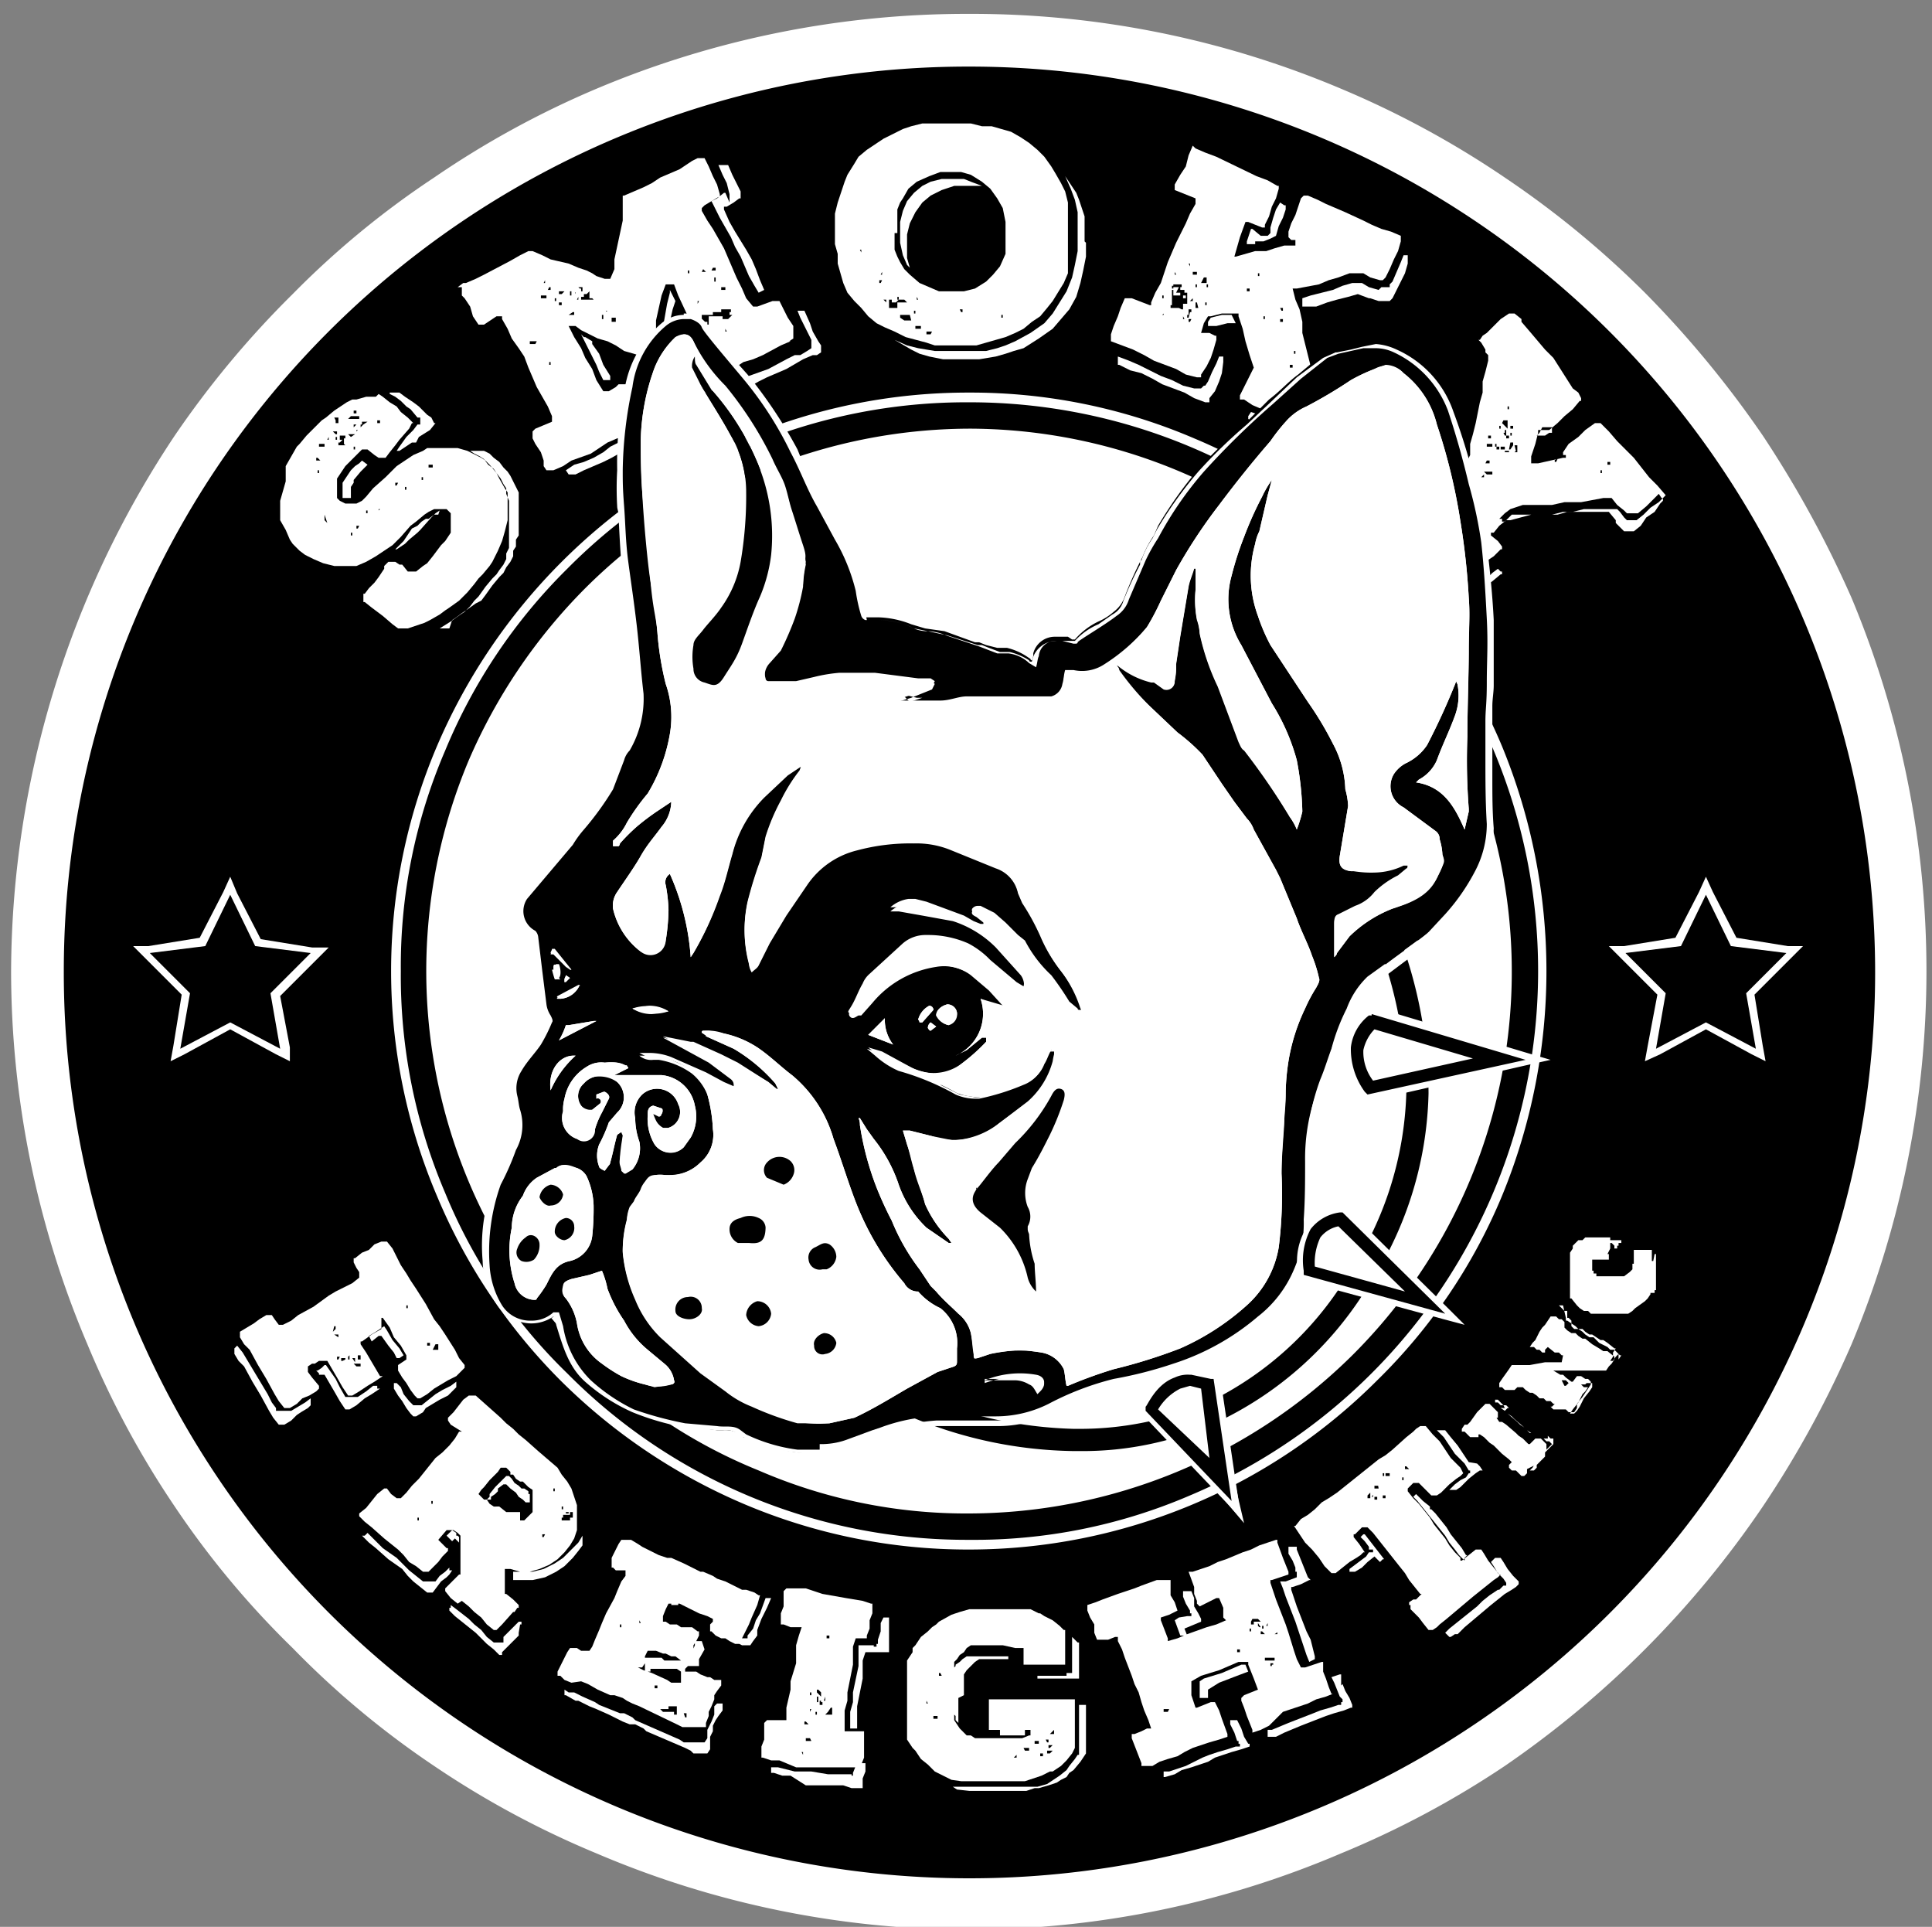 <?xml version="1.0" encoding="UTF-8"?>
<svg xmlns="http://www.w3.org/2000/svg" xmlns:xlink="http://www.w3.org/1999/xlink" id="f52c0d9d-f3aa-4dc3-84c7-b0c852c06c54" data-name="Layer 1" viewBox="0 0 139.3 138.9">
  <rect x="0" y="0" width="139.3" height="138.9" fill="#808080" stroke="none"/>
  <defs>
    <style>.e98f02f0-2e64-441d-b0e8-c0c390ed1750{fill:none;}.ea38f40f-76f7-4e03-a45e-777f8bd5a667{clip-path:url(#f7478ea5-908d-41ef-b120-f297e47a1324);}.eb18278f-e541-4a58-b6af-7c3d2487799b{fill:#fff;}</style>
    <clipPath id="f7478ea5-908d-41ef-b120-f297e47a1324">
      <rect class="e98f02f0-2e64-441d-b0e8-c0c390ed1750" x="-7.9" y="-5.4" width="154.9" height="149.91"></rect>
    </clipPath>
  </defs>
  <g class="ea38f40f-76f7-4e03-a45e-777f8bd5a667">
    <g class="ea38f40f-76f7-4e03-a45e-777f8bd5a667">
      <path d="M69.9,137.2A67.2,67.2,0,1,1,96,8.2a66.8,66.8,0,0,1,35.7,35.7,67.2,67.2,0,0,1,0,52.3,65.2,65.2,0,0,1-14.4,21.3A65.8,65.8,0,0,1,96,131.9a66.9,66.9,0,0,1-26.1,5.3"></path>
      <path class="eb18278f-e541-4a58-b6af-7c3d2487799b" d="M69.9,4.8A65.3,65.3,0,1,1,4.6,70,65.2,65.2,0,0,1,69.9,4.8m0-3.8A68.7,68.7,0,0,0,43,6.4a66.5,66.5,0,0,0-11.7,6.4,63.3,63.3,0,0,0-10.2,8.4,68.7,68.7,0,0,0-8.5,10.2A70,70,0,0,0,.8,70,68.8,68.8,0,0,0,6.3,96.9a66,66,0,0,0,6.3,11.7,63.9,63.9,0,0,0,8.5,10.2,63.9,63.9,0,0,0,10.2,8.5A66,66,0,0,0,43,133.6a68.3,68.3,0,0,0,53.7,0,66.9,66.9,0,0,0,11.8-6.3,70.9,70.9,0,0,0,18.6-18.7,73.7,73.7,0,0,0,6.4-11.7,69.7,69.7,0,0,0,0-53.8,78.3,78.3,0,0,0-6.4-11.7,74.7,74.7,0,0,0-8.4-10.2,68,68,0,0,0-10.2-8.4A67.4,67.4,0,0,0,96.7,6.4,68.3,68.3,0,0,0,69.9,1"></path>
      <path class="eb18278f-e541-4a58-b6af-7c3d2487799b" d="M109.9,70a40.1,40.1,0,1,1-40-40,40.1,40.1,0,0,1,40,40"></path>
      <path d="M69.9,111.4a40.3,40.3,0,0,1-16.1-3.3,40.4,40.4,0,0,1-22-22,40.9,40.9,0,0,1,0-32.2,41.4,41.4,0,0,1,8.8-13.1A41.7,41.7,0,0,1,86,31.9a41.6,41.6,0,0,1,22,54.2,42.1,42.1,0,0,1-8.9,13.2A41.4,41.4,0,0,1,86,108.1a40.3,40.3,0,0,1-16.1,3.3m0-80.1a38.8,38.8,0,0,0-15.1,3,39.8,39.8,0,0,0-12.3,8.3A38.9,38.9,0,0,0,31.1,70a37.1,37.1,0,0,0,3.1,15.1,38.9,38.9,0,0,0,20.6,20.6,38.3,38.3,0,0,0,30.2,0,37.7,37.7,0,0,0,12.3-8.3,39.8,39.8,0,0,0,8.3-12.3,39.5,39.5,0,0,0,0-30.2A38.9,38.9,0,0,0,85,34.3a39.1,39.1,0,0,0-15.1-3"></path>
      <path class="eb18278f-e541-4a58-b6af-7c3d2487799b" d="M69.9,29a41,41,0,0,1,15.9,3.2,41,41,0,0,1,21.9,21.9A41,41,0,0,1,110.9,70a41,41,0,0,1-25.1,37.8A39.3,39.3,0,0,1,69.9,111a40.5,40.5,0,0,1-29-12,38.4,38.4,0,0,1-8.8-13,39.8,39.8,0,0,1-3.2-16,39.3,39.3,0,0,1,3.2-15.9A39.8,39.8,0,0,1,40.9,41a40.5,40.5,0,0,1,29-12m0,80.1A39.4,39.4,0,0,0,97.5,97.7a39,39,0,0,0,8.4-42.9,39.2,39.2,0,0,0-36-23.9A39.4,39.4,0,0,0,42.2,42.4a40,40,0,0,0-8.4,12.4,39.2,39.2,0,0,0,8.4,42.9A37.4,37.4,0,0,0,54.7,106a37.6,37.6,0,0,0,15.2,3.1m0-80.8a41.3,41.3,0,0,0-16.3,3.3A42.3,42.3,0,0,0,31.5,53.8a41.4,41.4,0,0,0,0,32.4,41.4,41.4,0,0,0,8.9,13.3,42.1,42.1,0,0,0,13.2,8.9,41.3,41.3,0,0,0,16.3,3.3A41.6,41.6,0,0,0,99.3,99.5a40.1,40.1,0,0,0,9-13.3,42.6,42.6,0,0,0,0-32.4,39.7,39.7,0,0,0-9-13.2,39.7,39.7,0,0,0-13.2-9,40.8,40.8,0,0,0-16.2-3.3m0,80.2a38.7,38.7,0,0,1-15-3.1A38.2,38.2,0,0,1,34.5,85a38.7,38.7,0,0,1-3.1-15,37.9,37.9,0,0,1,3.1-14.9,39,39,0,0,1,8.2-12.3,37.5,37.5,0,0,1,12.2-8.2,38.6,38.6,0,0,1,15-3A38.3,38.3,0,0,1,97,42.8a39.3,39.3,0,0,1,8.3,12.3,37.8,37.8,0,0,1,3,14.9,38.6,38.6,0,0,1-3,15,38.8,38.8,0,0,1-20.5,20.4,37.9,37.9,0,0,1-14.9,3.1"></path>
    </g>
    <path class="eb18278f-e541-4a58-b6af-7c3d2487799b" d="M27.3,28.4l.3.2.5.4.5.3.3.4.5.4.4.4h-.1l-.2.4-.7.8-.3.4-.4.5-.3.4h-.5l-.3-.2-.5-.4h-.4l-.3.3-.6.6-.3.3-.4.6-.2.3v1.4l.2.2.4.2h.8l.4-.2.3-.3.5-.6.9-.8.8-.8.6-.4.6-.4.7-.3.3-.2h2.2l.7.2.4.2.6.3.3.2.3.3.5.6.2.4.4.7.2.3v2l-.2.8-.2.7-.3.7-.4.8-.2.3-.5.6-.3.3-.3.4-.5.6-.3.3-.3.3-.7.5-.3.2-.4.3-.7.4-.4.2-1.2.4h-.7l-.4-.3-.7-.6-.8-.6-.5-.4h-.1v-.6h.1l.3-.4.2-.2.2-.2.3-.4.2-.3.2-.3v-.2l.3-.3h.5l.3.2h.2l.4.5h.6l.5-.4.3-.2.4-.5.6-.8.3-.3.2-.3.2-.3V37l-.3-.3h-.9l-.4.2-.3.2-.6.5-.4.3-.7.8-.3.3-.3.3-.6.4-.6.4-.7.4-.7.3H24.1l-.8-.2-.7-.3-.6-.3-.4-.3-.2-.2-.3-.3-.2-.3-.3-.7-.4-.7V36.1l.2-.7.2-.7V33.6l.4-.7.4-.7.2-.2.5-.6.3-.3.3-.3.5-.5.3-.2.6-.5.9-.6.4-.2h.3l.7-.2h.7Zm-5,8.7h0Zm.1-3.3h0Zm.2,3.9h0Zm0-3.2Zm.2-1.3h.3l-.2-.2h-.1Zm0,4.3Zm.1-2.2v-.2h.1Zm.1-3.1h.4v-.2H23Zm-.2,1.9H23v-.2h-.1v.2h-.1Zm.2-1.6h0Zm.2,5.3Zm.2-.7v.2h0v.2l.2.2h0Zm.1,1.4h0v.2h-.1Zm.1-6.8h.1v-.2Zm-.1,2.4Zm.6-2.6ZM24,31h-.2v.2h0V31H24Zm0,2.4Zm.2,5.2Zm-.2.3Zm.2-8.6v.2h.2v-.4h-.3Zm-.1,4.3h0Zm0,3.2h0Zm.1-6.5v.4h.1v-.2h-.1v-.2h.1v-.2h-.3Zm.2,1.2Zm1.1-.1h.1v-.2h-.6l-.2-.2v-.4h.1v-.2h-.4v.3h.2l-.2.2h-.1v.2h1.1Zm-.9,5h0Zm.1-6.7h0Zm.6,5.3v-.9l.2-.3v-.2l.5-.6.3-.3.2-.2-.4-.3-.2.2-.3.2-.3.3-.4.6-.2.3v1.1h.6Zm-.5-5.7h0Zm-.1,2.2h0Zm0-1.3h0ZM25.9,30h-.6l-.2.2h.8Zm-.3,1.3h-.5l.2.2Zm0,.4h0Zm-.3,5.7h0Zm.4-6.8h-.2v.2h0Zm-.3,7.8h-.1v.2h.1Zm.3-8.8h-.2v.2h.2Zm0,1.6h-.1l.2-.2h-.1Zm.2,6.7h-.2v.2h.1Zm.5-7.5h-.3v.2h-.1v.2h0l.2-.2h0l.3-.2h0Zm-.3.5h0Zm.4-1.1h0Zm-.2,1.5Zm.1,5.7h.1v-.2h-.1Zm0-6.3h0Zm.3,7.8h0Zm0-8.1h0Zm.8,6.3h-.2v.2h-.1l.2-.2h0Zm-.3-6.2h.2v-.2h-.2Zm.4.4h0Zm.5,5Zm0-7.5.4.2.4.3.4.4.3.2.5.6h.2v.3h0v.2h-.2l-.3.4-.2.2-.3.3-.5.7-.2.3h.2l.6-.4.3-.2h.3l.2-.4L31,31l.4-.5h-.1l-.2-.4-.3-.2-.3-.3-.3-.3-.4-.3-.6-.4-.4-.3h-.7Zm.2,7.6h0Zm-.1,6.7Zm3.4-5.6h-.3l-.4.3h-.2l-.3.2-.3.3-.4.2-.6.9-.3.3-.3.3h.1l.6-.4.3-.3.6-.5.2-.2.8-.9.3-.3.3-.2Zm-3.1-2.7Zm.2.4h-.2V35h.1Zm.3,1.6Zm.1-.4h0Zm.2-.9h-.1v.2h.1Zm.1-.8h0Zm0,8.3Zm.2-7.8h0Zm.1,7.2Zm.4-7.9H30Zm0,8h0Zm0-7h0Zm.7-1.2h0Zm-.3.7v-.2h-.1v.2Zm.4-1.1h0v.2h.3v-.2h-.3Zm.1,7.2h0Zm.1.8h0v.2h0Zm0-7h0Zm.1,8.5h0Zm1.4,1.7.3-.2.4-.3.3-.2.7-.5.4-.2.3-.4.5-.7.5-.6.3-.3.2-.4.3-.4.2-.4v-.4l.2-.3v-.5l.2-.3V35.5l-.2-.4-.2-.4-.2-.4-.2-.3-.3-.3-.3-.4-.4-.3-.3-.3-.4-.2h-1l.3.2.4.2.3.2.3.4.4.3.2.3.3.4.2.4.2.3v.4l.2.5v3.4l-.2.4v.4l-.2.4-.3.4-.2.3-.3.3-.5.6-.5.7-.3.3-.3.4-.4.4-.3.2-.7.5-.8.5h.7Zm-1.1-3.8h0Zm.1-6.9h0Zm0,.3h0Zm0,.6h0Zm.3,6.8Zm.3.7h0Zm.2-8.3Zm.1,7.7h0Zm.1-8.3Zm.1.6h0Zm.6,6.6h0Zm.2.7h0Z"></path>
    <path class="eb18278f-e541-4a58-b6af-7c3d2487799b" d="M52.4,27.8l-.7.3-.7.2h-.2v-.2l-.4-.5-.4-.6-.3-.6-.3-.7v-.2h.2l.5-.2.5-.3h.2l-.4-.8-.4-.7-.4-.7-.7-1.5-.3-.8H48l-.3.8-.2.9-.2.9v.8l-.2.9-.2.9h-.6l-.6-.2-.7-.2-.6-.4-.6-.3-.7-.2-.6-.3-.6-.3-.4-.3h-.5l.4.8.5.8.3.7.5.8.3.8.5.8h.4l.5-.3.2-.2h.6v.2l.4.6.3.6.4.6.3.6v.2h0v.2h-.1l-.7.4-.6.3-.7.2-.7.3-.6.4-.6.4-1.4.5-.6.4-.7.3h-.5l-.2-.3v-.4l-.2-.6-.4-.6-.2-.4v-.5l.2-.2,1.2-.5v-.4l-.3-.7-.4-.7-.4-.7-.3-.7-.3-.7-.3-.8-.4-.6-.5-.7-.3-.7-.4-.7v-.2h-.4l-.3.2-.3.2-.3.2h-.4l-.2-.3-.2-.3-.2-.7-.4-.6-.2-.2v-.6H33l.4-.3h.2l.7-.3.6-.3,1.9-1,.7-.4.6-.3h.3l.7.3.6.3L41,19l.7.3.6.2.4.2.3.2.6.2H44l.3-.7v-.7l.3-1.4.3-1.4V14.1h.1l.7-.3.7-.3.6-.3.6-.4,1.4-.6.6-.4.3-.2.4-.2h.5l.3.6.3.7.3.6.2.7h0v.2h-.1l-.5.3-.5.3-.2.2h0v.2l.4.7.4.6.8,1.4.3.7.3.7.3.7.4.8.3.7.5.6h.3l1.1-.4h.5l.3.6.3.6.4.6v.7h0v.2l-.3.2H57l-.7.3-1.3.7-.7.3-.7.2-.6.4ZM37.2,22.3h0Zm.4-.4Zm.7.7h0Zm.4,2h-.5v.2h.4Zm-.3.3h0Zm.3-5h0Zm.1,2h0Zm.6-.6H39v.2h.4ZM39.3,25h0Zm-.1-4.4Zm0-.2h.1v-.2h0Zm.3,3h0Zm0-2.5h.2v-.2h-.1Zm.1,1.1Zm.1,4.1h-.1v.2h.1Zm.2-5Zm.2.6v-.2H40v.2Zm.1-.9Zm.1.4h.2l.2-.2h-.4v.2Zm.2.6h-.2V22h.2Zm.1-.2v.2h-.1v-.2h.1Zm.1-.9Zm0-.4h0Zm.1,1.7h0Zm6,6.4.4.6.3.6.6,1.3v.2H48l-.6.3-.7.3-.7.3-.6.3-.6.3-.7.4-.6.3-1.4.6-.6.3H41l-.2-.3.6-.4.7-.2.7-.3.7-.4.5-.4.6-.3.7-.2.8-.3.6-.4h.4v-.8H47l-.2-.6-.4-.7-.3-.5h.6Zm-5.7-7.1h.1v-.3h-.1Zm.3,1.2h-.1l-.3.2h.4Zm-.2-.6Zm0-1h0Zm.3.3v-.1l-.2-.2h.1Zm.4,1.3h0Zm-.1-.4h0Zm-.2-.5h.1v-.2Zm.2-.8h.1v.2h.1v-.3h-.3Zm.9.7h-.2V21h0l-.2.2h-.2v.2h-.2v.2h.9Zm.3,4.8-.8-1.6-.3-.6.2.2h.1l.5.3v.2l.5.7.3.8.5.8v.3h-.5l-.3-.6Zm-.8-3.9v-.2h0Zm.7,0h0v-.2Zm-.4-.1h0Zm.4-1.1h0Zm.1.2h0Zm.3,1.2h0Zm.5-.2h-.1v.3h-.3V23h.1v-.4h0Zm.2.9Zm.2-1.5h0Zm.2,1.1h-.3v.3h.3Zm.3-.6h0Zm0,.8Zm.4-1.2h0Zm.3,1.4h0Zm2.9-.1v.9l-.4,1.4v.2h-.5v-.3l.2-.9.2-.9.3-1.7.2-.8v-.2h0l.4.8-.2.6ZM49.4,20Zm.2-.5v.2h.1v-.2h-.1Zm.3-.7h0ZM50,21Zm.1.6h0Zm0-2.1h0Zm.1.9h0Zm.1.4h0Zm.1.9h-.1v.2Zm-.1-1.8h0Zm.1.2Zm.2,6.2Zm-.2-6.9h0Zm.3,6.1h0Zm.3-5.1h0Zm-.4-.8h.3l-.2-.2Zm2.2,3.1h-.2v-.2h.1v-.2H52v.2h-.6v.2h-.8v.3l.2.2h.2v.2h.1V23h0v-.2h1v.2h-.4V23h.8Zm-2.1-1.8v0h0Zm0-.8Zm0,1h0Zm.3-.3v-.2H51v.2Zm.1.4h0Zm.1-1.1Zm.3.6h0ZM51.3,22Zm.2-.7h0Zm-.2-1.8h.3v-.2h-.2Zm.2,3.8h0Zm-.1,2.1h0Zm.2-4.5h.7v-.2H52v.2h-.4Zm-.1-.6h.1v-.3h-.1Zm1.1-5.7V14h0l-.2-.8-.3-.6-.3-.7h.7l.3.7.3.6.3.6v.5h-.1l-.4.3-.5.3h-.2v.2h0l.4.9.4.7.8,1.3.4.7.3.7.3.8.3.7h0l-.4.2-.3-.5-.4-.7-.3-.7-.3-.7-.4-.7-.3-.7-.8-1.4h0l-.6-1.2.4-.2.5-.4h.1Zm-.8,8.7h0Zm.5.1h-.4l.3-.2h.1Zm-.4.7Zm0-4.2h0Zm0,1.6Zm.3,3.2h0Zm6.2-1.4.2.6.4.7.2.3v.3h0v.2l-.3.2h-.3l-.7.3-1.2.7-.7.3-.7.3-.6.3-.7.4-.6.3-.7.3h-.2l-.2-.2v-.2l.5-.2.6-.4.6-.4,1.4-.5,1.3-.7.6-.3h.4l.5-.3.3-.2v-.6l-.3-.6-.2-.4-.3-.6-.2-.5H58Zm-6.3-1.2Zm0,.5h0Zm0,2.9h0Zm.2-1.8v.2h.1Zm.1.6Zm0,2.3h0Zm.1-1.9Zm.1-1.5h0Zm.6,2.4ZM53,22.3h0Zm.1,4.5Zm.1-4.5h0Zm0,1.5h0Zm0-.3h0Zm.3-.9Zm.4,1.5h0Zm.1-.4Z"></path>
    <path class="eb18278f-e541-4a58-b6af-7c3d2487799b" d="M64.5,23.9l-.7-.3-.6-.3-.6-.5-.5-.6-.5-.5-.5-.6-.3-.7-.2-.7-.2-.7v-.7l-.2-.7V15.4l.2-.8.2-.6.3-.9.2-.5.5-.8.3-.5.6-.5.6-.4.6-.4.6-.3.8-.4.6-.2.8-.2H70l.8.2h.7l.7.2.7.2.7.4.6.4.6.5.5.5.5.7.3.5.4.7.3.6.2.8v5.1l-.3.7-.8,1.3-.4.5-.5.6-.6.4-.6.5-.6.3-.7.3-.7.2-.7.2-.7.2h-3l-.6-.2-1.5-.4Zm-2.7-4.8h0Zm0-1.7h0Zm.3.8V18h-.1Zm.2,1.4h0Zm-.1-3.4h0Zm.2,5.2h0Zm.1-3.6h0Zm-.1-4.3h0Zm.2,6.3Zm.1-5.3h-.1v0Zm.2.6h0Zm.1,2.2h0Zm.3,4.6h0Zm-.1-1.5Zm.9,1.8h.6v-.4h.7l-.2-.2h-.4v-.2h-.1v.2h.1l-.2.2h-.5v.2h-.5v-.2h.3v-.2h-.2l.2.2h.4v-.2h-.2Zm-.8-4.1h0Zm-.1-3.2Zm.2,4.3h0Zm.2,1h-.2v.2h.1Zm-.1-.4h.1v-.2h0Zm.2-2.1Zm.3,3.5h0Zm-.2-1.6h0Zm.3.7h0Zm.1.3h0Zm.3-3.8V18l.2.5.2.4.3.5.4.4.7.6.7.3.7.3h1.8l.8-.2.8-.5.5-.5.5-.6.4-.9V16l-.2-1-.4-.7-.5-.7-.6-.5-.8-.5-.7-.2H67.8l-.8.3-.9.4-.6.5-.4.7-.2.3-.2.5v1.7Zm13.8.7v1l-.2,1-.2.9-.3,1-.5.9-.6.7-.6.7-1,.7-1.1.7-.7.2-.6.2-.7.2-1.2.2H68l-1-.2-.7-.2-.6-.3-1.2-.7.9.4.8.2,1.2.2h3.7l.8-.2.6-.2.7-.3,1.1-.6,1-.7.6-.7.5-.8.5-.8.4-1,.2-.9.2-1V15.3l-.2-.9-.3-.8-.4-.9.6.9.2.3.2.5.2.6.2.6v.2h0v1.6ZM64.7,22.2h0Zm.9.5h-.7v.2l.3.2h.5Zm-.8-.5h0Zm.1-.7h0Zm0-4V16l.2-.8.3-.7.5-.6.6-.5.6-.3.8-.2h1.6l.5.2.8.3h-2l-.9.3-.8.4-.6.5-.5.7-.4.8-.2.8v1.7l.2.7-.2-.2-.3-.7Zm.7,4.7Zm.3.7h0Zm0,1h0Zm0-1.9h0Zm.1.4h-.1v.2H66Zm0-.3Zm.4,1.4H66v.2h.4Zm-.3-2.1v.2h.1Zm.1.2Zm.5,1Zm-.4-1.3Zm.2,1.9Zm.1-1.3h0Zm.1.3Zm.1.6Zm.4,1.1h-.4v.2h.3Zm-.3-1.3h0Zm.4.3v.2h0Zm0-.2h-.1Zm.3.3h0Zm.5-.7h0Zm-.4.4h0Zm0-.9h0Zm.4,1h0Zm.4-.7Zm0,.8h0Zm.8-.4h.1v-.2h-.2Zm.3,1.5Zm.3-.9h0Zm.1,1.4Zm.3-2.3Zm.4,1.3Zm.4-1h0Zm1.3.2h-.2v.2h.1v-.2h0Zm.2-.6h0Zm.2.7Zm.3-1.6h0Z"></path>
    <path class="eb18278f-e541-4a58-b6af-7c3d2487799b" d="M91,29.5l-.7-.3-.6-.4h-.3v-.3l.5-1,.5-1h0l-.3-.9-.3-1-.2-.9-.3-.9v-.2H88.1l-.8.2h-.2l-.3.5-.2.7h.6l.4.2h.1v.3l-.2.7-.2.6-.3.6-.4.6v.2h-.3l-.8-.2-.7-.4-.8-.3-.8-.3-.7-.4-.8-.4-.8-.3-.8-.3v-.5l.2-.6.3-.7.2-.6.3-.7h.5l1.3.5h.1v-.2l.3-.7.4-.7.5-1.5.3-.7.3-.7.7-1.4.3-.7.4-.7v-.4l-1.5-.6v-.4l.4-.7.4-.6.2-.8.3-.7H86l.2.2.7.3.8.3,2.9,1.4.8.3.7.4h.1v.2l-.2.7-.3.6-.2.7-.3.6v.2H91l-1-.4h-.2l-.4,1.1L89,18.5h.1l.7-.2.7-.2h.8l.6-.2.7-.2h.8v-.4h-.3l-.2-.2v-.4l.2-.6.3-.6.2-.6.2-.6.2-.2h.3l.7.3.6.3,1.4.6,1.3.6.6.3.7.3.7.2.7.3v.4l-.2.7-.3.6-.3.7-.3.6-.2.2h-.2l-.7-.2-.5-.3h-1l-.8.3-.7.2-.7.3-1.6.3h-.3l.2.8.3.7.2.9v.8l.2.8.2.8.2.8.3.8h.2l.7.3.6.3h.2v.3l-.2.6-.3.6-.2.7-.3.6-.2.2h-.2l-.7-.3-.7-.4-.7-.3-.7-.2-.7-.3Zm-2.9-2.6-.2.6-.3.7-.4.5V29h-.3l-.8-.3-.7-.4-.8-.3-.8-.3-.7-.4-.8-.4-.8-.2-.8-.4h-.1v-.6l.8.3.7.3.8.4.8.4.8.3.8.4.8.2h.5l.2-.2h.1l.2-.3.3-.7.3-.6.2-.5h.3v.4Zm-4.9-4h0Zm.2.1Zm.5-1.7h-.1v.2h.1Zm.6,1.2H84l-.2.2h.1v-.2h.5Zm-.6-.8h0Zm.1-.8h0Zm0,1.2h0Zm1.2.2h.1v-.4h.3v-.2h.4v-.2l-.2.2h-.2v-.2h0v-.2h-.1v.2h-.2v-.2h.3v-.2h-.2v-.2h-.3v-.2h.1v-.2h-.6v.2h.4l-.2.4h.3v.2h-.5v-.4h-.1v.2h0V22h-.1v.2H85v0Zm-.7-1.9h0Zm0,.4h.1v-.2h-.1Zm0-1V20h-.1Zm.2-.2v.2h.1Zm.1,1.4h0Zm0-1.7h0Zm.2.2h.1v-.2h0v.4Zm.1,3.7Zm0-.6Zm.2-3.2h0Zm0,3.9Zm0-.5h0v.2h.1Zm.2-3.4h0v.2h0Zm0-.7h.1Zm.1,3.5h-.1Zm.2.3h.1v-.2h-.2v.4h-.1v.2h.1ZM85.6,19h0Zm.1-1.7Zm.2,5.7h-.2v.2h.1Zm-.1-3.8h0v-.2h-.1Zm.1-1.8Zm.1,2.4h.3v-.2H86Zm0-1.4h0ZM86,21h0Zm.3.8h-.1v.4h.2Zm-.1-2.5h0Zm-.1.3h0Zm.1,1.1h.1v-.2h-.1Zm.2-2.3h0Zm.2,2.9Zm-.1-.7v0h0v-.2H87V20h-.2l-.2.4h-.1Zm.2,1.6Zm.1-3.1h0Zm.2,2.7h-.1v.2H87Zm0,0h0Zm.1-1.3H87v.2h.1Zm2,2.8h-.6l-.8.2h-.6v-.3l.2-.3.8-.2h.7ZM90.9,17h.5l.2-.2v-.4l.2-.7.2-.6.3-.5.3.2h.1v.3l-.2.6-.3.6-.2.7H92l-.4.2-.5.2h-.6v.2h-.6v-.2l.3-.9h.1Zm-.8,3.8h-.2V21h.2ZM96.5,32l-.3.6-.2.3h-.2l-.7-.3-.7-.4-.7-.3-.7-.3-.7-.3-.7-.3-.7-.3-.6-.3-.3-.2V30l.2-.3.6.2.7.3.7.3.7.3.7.3.7.4.8.3h.8v-.3l.4-.7.2-.7.2-.4h.3l.2.2v.2l-.2.7-.3.6ZM90.2,21.5Zm.1-.9Zm0,.5h0Zm.3.2h-.1Zm-.1-.2h0Zm.1-1.2h.2v-.2h-.1v.2h-.1Zm.1,2.1h0Zm.1.7h0Zm.1-1.7Zm.5,2h-.2v-.2h-.1v.2h.4Zm-.1-1.5h0ZM91.1,27ZM91,21.2h0Zm.4-.7h0Zm.1-.3Zm.1,6.4h0Zm.2-2.5Zm0-2.5h0Zm0,6h0ZM92,22h0Zm-.1-1.2V21h0v.5h0v-.2h0Zm0,2.7h0Zm.6-.3h0v-.2h-.2v.2h.1ZM92,19.6Zm.3,3.8h0Zm0,.5h0Zm.3-2.5v-.2h0Zm-.2.5h0Zm0,.5h.1v-.2h-.2Zm.2,1.4Zm-.1,3.1h0Zm.3-3.6h0Zm0,1.2h0Zm-.1.6h0Zm0,3.9h0Zm.1-4.2h0Zm.1-5.7h0Zm.3,7.2H93v.2h.2ZM93,18.4h0Zm.1,9.3Zm.1,1.7Zm0-4.9Zm.1,2.7h0Zm0-1.7h.1v-.2h-.1Zm0-6.9h.2v-.2h0v.2h-.2Zm.4,10.3h0Zm5.9-8.2h.6v-.2l.2-.2.3-.7.3-.7.2-.5h.3V19l-.2.7-.3.6-.3.6-.3.6-.2.2h-.8l-.6-.2h-.1l-.8-.3-.7.2-.8.2-.7.2-.8.3h-1v-.6l.6-.2.8-.2.8-.2.7-.3.7-.2h.7l.5.3.7.2Zm-5-1.4h0Zm.3,10.1h0ZM95.2,18h0Zm.2-.8Zm.3,2.1h0Zm0-.7h0Zm.1-1h0Zm.4,1.3h.2V19h-.3Zm1.2.1Zm.1-.6h0Z"></path>
    <path class="eb18278f-e541-4a58-b6af-7c3d2487799b" d="M107.6,41.9l-.6.4-.4.5-.6.4h-.4l-.6-.5-.5-.5-.9-1.2-.5-.5-.5-.6-1-1.1-.5-.5-.2-.2-.3-.3v-.2h.1l.2-.2.5.4,1,1.1.5.6.5.5.9,1.1.6.7.5.5h1.1l.6-.5.5-.5.4-.3.2.2h.1v.2h-.1Zm-6.7-5.5.2.3.6.5,1,1.1.5.5.5.5.9,1.2.5.6.5.4h.5l.5-.5.5-.5.6-.4.5-.5h.1v-.2h0l-.3-.4-.5-.4h0v-.2h.2l.4-.5.5-.4h.3l1.5-.4h1.5l.8-.2h.7l.8-.2h2.4l.2.2.3.4.2.2h.7l.5-.4.5-.5.6-.4.2-.2.3-.3h0l-.6-.7-.6-.6-1.1-1.4-1.2-1.2-.6-.7-.6-.6h-.4l-.7.5-.5.5-.7.5-.2.3-.2.3v.2h.2v.2h-.2l-.9.2-.9.2h-.5v-.2h0v-.3l.3-.9.2-.8v-.2h.8l.6-.5.5-.5.6-.5.5-.6h.1v-.2h0l-.2-.4-.4-.3L112,25.8l-.6-.6-1.1-1.3-.6-.7V23l-.5-.4h-.4l-.6.4-.5.5-.5.5-.3.2-.2.3h-.1l.2.2.3.5v.2l.2.2h0v.4l-.2.8-.2.7v.8l-.2.7-.3,1.5-.2.8-.2.7v.8l-.2.4-.3.6-.3.4-.6.5H104l-.4-.5v-.3l-.2-.2h-.5l-.6.4-.5.5-.5.5-.5.4v.2h.1Zm1.3-.6h0Zm1.1.6H103v-.2h.3Zm.5,1.6h0Zm.5-1.5h0Zm-.4-.4Zm.5,3h-.1Zm.7.3v.2h0Zm0-1.4h0Zm.1.7h0Zm.4,1.7h0Zm.5-2.1h0Zm.1-3h0Zm0,2.3h0Zm.1,2.7h0Zm.2-5.6h0Zm.1-.7h0Zm.4.4h-.2l.2-.2h0Zm.6-.4v.2h-.4l-.2-.2h.6Zm-.4-.8h.2v.2h-.3Zm.3-1h-.3v-.2h.4v.2Zm-.2,2.7Zm0-3.3v-.2h.2v.2h-.4Zm.2,1.9h0Zm-.1,2Zm.4-3.1Zm-.1.5Zm0-1.7V31h0Zm.1.8h.1v.2h.2v.2h-.2v-.2h-.1Zm0-1.4h0Zm.2,3.9Zm-.1-3.1h0Zm.2-1.2h0Zm11.2,6.7-.6.4-.4.6-.5.4h-.7l-.2-.2-.4-.4v-.2l-.5-.6h-3l-.7.2h-3.3l-.5.5h-.2v-.2h-.2l.4-.4.4-.3.9-.3h2.1l.9-.2H114l1.6-.3h.6l.4.5.5.4.2.2h.8l.6-.5.5-.5.4-.4.2.3h.1v.2h0l-.2.2Zm-11.2-6.2h.1v.2h-.1v.2Zm1.1,1.4h.2v.5h-.9v-.2h-.3v-.2h.3v.3h.3v.2h.3l.2-.2Zm-.9-.3h0Zm.1-.6h.1V31h.1v.4h-.1Zm0-.9h.3v.6l-.2-.2-.2-.2Zm.1-.4Zm.1,1.7v-.2h.2v.2h-.1Zm0,1.6h0Zm.1-3.7v-.2h.1v.2h0Zm.1,3.4h0Zm.1-1h.2v.2l-.2.3h-.1Zm0-2.8h0Zm-.1,1.1Zm.1,1h.1v.2h-.1Zm0-.5h.2v.2h-.2Zm.4-.1h0Zm1.4,3.3h0Zm.3-2.7.2-.4h.7v.2h0v.2h-.2l-.3.2h-.6Zm0,2h0Zm1.2.1h-.1v-.2h.2Zm.4,1.5h0Zm.2-1Zm.5-1h0Zm-.1,2.6h0Zm.4-1h.1Zm.7-1.4h0Zm1.2,1.1h-.1v-.2h.1Zm.4-.8h.2v.2h-.2Zm0,.9Zm1.2-1.4h0Z"></path>
    <path class="eb18278f-e541-4a58-b6af-7c3d2487799b" d="M21.4,102l-.4.4-.5.3h-.4l-.4-.5-.3-.5-.6-1.1-.3-.5-.3-.5-.6-1.1-.4-.4-.3-.5v-.4l.2-.2.4.5.6,1,.3.5.3.5.6,1,.3.6.3.4v.2H21l.5-.3.5-.3.4-.3v.5l-.2.2-.5.3Zm1.1-2.7-.3-.4v-.4l.3-.2h.2l.3-.2h.6l.7,1.2.4.7.4.6h.3l.5-.3.6-.4.5-.3.6-.4h-.2l-1-1.7-.4-.6v-.2h.1l.7-.5.7-.4V95h.1l.5.7.3.7.5.6.4.7h0V98l-.3.2-.3.2v.4l.3.5.3.4.3.5.3.4.2.2h.2l.5-.3.5-.4,1-.6.6-.3.4-.4.2-.2v-.2l-.4-.5-.3-.6-.7-1.1-.4-.6-.4-.5L30.7,94,30,92.9l-.4-.6-.3-.5-.4-.6-.3-.6-.3-.6-.4-.5h-.4l-.5.2-.4.4-.5.2-.5.4h-.1V91l.2.4.2.3v.4l-.5.4-.6.3-.6.3-.5.3-1.1.8-1.1.6-.5.4-.6.3h-.3l-.3-.4-.2-.3h-.4l-.5.3-.4.3-.5.3-.5.3v.4l.3.5.4.4.6,1.1.3.5.3.5.6,1.1.3.5.4.5h.4l.5-.3.4-.4.5-.2.5-.3.2-.2v-.2Zm-4.1-2.9h0Zm.8.8h0Zm.7,0h0Zm-.2-.3Zm.1,1.9h0Zm.6-1.4h0Zm.1-1h0Zm.5.2h0Zm.2,1.7h0Zm0-.8h0Zm.7.3h0Zm.6-.3h0Zm.2-.7h0Zm3,4.5-.5.3h-.3l-.4-.6-.4-.7-.7-1.2H23V99l-.2-.2h.1l.3-.2.2-.2h.1l.7,1,.3.6.4.7h.9l.6-.4.5-.4h.3v.2h.2l-.6.4-.5.3Zm-2.5-5.4Zm.5-1h0Zm0,.9Zm0,.6h0Zm.4-1.2h0Zm0,1h.3v.2Zm0-.6h.1v.2l-.2.2h0Zm.3,2.4h-.1v-.2h.2Zm0-.9Zm-.1.2Zm.4.8h-.1v-.2h.3V98Zm-.1-2.7h0Zm.3.7h0Zm.3,2.1h0ZM25,96.4h0Zm.1.3Zm.5.5Zm-.4.5h0V98h-.1v-.2Zm0,1.1Zm.1-2Zm.1.7h0Zm-.1,1.1Zm.7-.3v.2h-.3l-.2-.2H26Zm-.4-.3v.2l-.2-.3h.2Zm.4-1.1Zm-.4.6h0Zm.2,1.2Zm.1-1.7h0Zm-.1.9v-.2H26V98h-.2Zm.2-.3h0Zm.1.9h0Zm.2-.7Zm0,1.1h0Zm.1-.8h0Zm0,1.1Zm.7-3.2.6-.4.2.3.4.7.5.6.3.5-.3.2h-.2l-.2-.4L28,97l-.5-.7h-.2l-.5.4h0l-.2-.4Zm3.4,5.8-.5.3h-.2l-.2-.2-.3-.4L29,101l-.3-.4-.3-.5v-.4h.2l.3.3.2.5.4.5.3.3h.6l.5-.4.5-.4.5-.3.6-.3.4-.3v.4l-.2.2-.4.4-.6.3-1,.6ZM29,94.7h0Zm.3,1.3h0Zm.1-1.7h-.1v-.2h.1Zm0,1.9h0Zm0-1.5h0Zm.2.2h0Zm.1,2.2h0Zm-.2-3.4h0Zm.1,2.2h0Zm0-1h0Zm0-.9h0Zm.1,1.2h0Zm0-1.1h0Zm.2,4.8h0Zm0-1.6h0Zm0-.4h0Zm.1,1.2h0Zm.1-1.8h0Zm.2.6h0Zm-.2,1.2h0Zm.1,0h0Zm0-3.4h0Zm.1,3.7Zm.1-.5h0Zm-.1-1.8h0Zm.2,2.2h0Zm-.1-2.8Zm.1,2h-.1Zm.1-.9v.2h0Zm.2.4h0Zm0,2.2h0ZM30.6,95h0Zm.3,2.3h0Zm0,.5Zm-.1.3Zm.2.3ZM31,97h-.2v-.2H31Zm-.1-.8h0Zm-.1-.5Zm.2,3.2Zm.4-.2Zm-.1-.3Zm0-2.1h0Zm.2,2.7h0Zm-.1.4h0Zm0-2.5h.2v.4h-.4ZM31.3,98h0Zm0,1.2Zm0-2.9h0Zm.2.1h0Zm.2,2h0Zm.4-.6h0Zm0,.5h0Zm.6.5h0Zm0,.3h0Z"></path>
    <path class="eb18278f-e541-4a58-b6af-7c3d2487799b" d="M33,115.6l-.5-.4-.4-.5h0v-.2l.5-.5.5-.5h.1v-2.8l-.2-.2-.3-.2h-.5l-.6.7h0l.3.3.3.3h.1v.2l-.2.2-.2.2-.3.4-.4.4-.3.3h-.4l-.5-.4-.5-.3-.4-.5-.4-.4-1-.8-.9-.8-.5-.4-.4-.4h0v-.2l.5-.4.4-.5.4-.5.5-.4h.2l.3.4.4.3h.3l.4-.4.4-.5.5-.5.4-.5.8-1,.5-.4.5-.5.4-.5.3-.5h.2l-.8-.5-.2-.3h0v-.2l.4-.4.7-.9.4-.3h.5l.9.8.9.8.4.4.5.4.4.4.5.4.9.8,1.4,1.2.3.5.4.5.3.5.2.6.2.6v1.8l-.2.6-.3.5-.4.5-.5.5-.6.4-.7.3-.7.2h-.7l-.7-.2h-.4v1.8h.1l.5.4.4.4v.2h-.1l-.2.3h-.1l-.8.9-.4.4h-.2l-.5-.4-.4-.5-.5-.4-.4-.4-.5-.4Zm-.4-2.4-.2.3-.2.2-.4.3-.3.4-.3.4h-.4l-.5-.4-.5-.4-.4-.4-.4-.5-1-.7-.9-.8-.5-.4-.5-.5h.2l.2-.2.2.2.9.9,1,.7.4.4.5.5.5.4.5.4h.9l.3-.4.4-.3.3-.3v.2h.1Zm-3-2.4h0Zm.2-1.4Zm.3.7h0Zm.1-.7h-.1v.2h.1Zm.9-2.1Zm.1.9h-.1v.2h.1Zm.1,1.1h0Zm.3-2h0Zm.4.8h0Zm.2.6h0Zm5.2,9v.2l-.4.4-.4.4-.4.4v.2h-.2l-.4-.4-.5-.4-.4-.4-.4-.4-.5-.4-.5-.4-.5-.4-.4-.4v-.2h.1v-.2l.4.3.9.7.4.4.5.4.4.5.5.4h.7V118l.4-.4.4-.4.3-.3h.2v.2h-.1Zm-4.3-6.9v.4l-.3-.3h0l-.2.2-.2-.2-.2-.2.4-.4.3.2v.2h.1Zm-.6-2.8h0Zm.6-1h0Zm.3.5h0Zm.5,7.8Zm.2-1.4Zm3.4-4.3h.3l.2-.2.2-.2.2-.2v-1.6l-.3-.2-.2-.2-.2-.2h-.2l-.3-.2-.2-.3h-.2v-.2l-.3-.3h-.4l-.2.3-.2.2-.2.2-.2.2-.4.5-.2.2-.2.3h0l.2.2.2.2h.2l.2.3.3.2H36l.5.4h1Zm-2.9,6.1h0v-.2Zm0-4h0Zm0,3.5Zm.1-2.4h0Zm.3,1.8Zm-.1-11.9h0Zm-.1,13.8h0Zm3.4-8.2h-.3l-.2-.2-.3-.2-.2-.3-.4-.3-.3-.3h-.2l-.4.3v.2l-.2.2-.3.2v.2h-.3l.2-.2v-.2l.4-.5.2-.2.2-.2.2-.2.2-.2h.2l.2.2.2.3.3.2.2.2h.2l.3.2v.2h.1v.6ZM35,113.2h0Zm.3-.3Zm.1,1.9h0Zm.1,1.6h0Zm.1-13.5h0Zm.4.1h0Zm.1-.3Zm.1,1.3h0Zm.5.8h0Zm3.9,7.5.6-.6.5-.5.3-.5v.7l-.3.4-.4.5-.6.6-.6.4-.8.4-.9.2H37v-.6h1.4l.8-.2.8-.4Zm-3.5-8.4h0Zm.2,1.1h0Zm0-.6h0Zm.2,1.2h0Zm.4,4.8Zm-.1-6.3Zm.1-.5Zm.2,1.8h0Zm.3,4.9Zm.1,1.1h0Zm.2-.5Zm.2-.4Zm-.2-.6h0Zm.6.7h-.2v.2h.1Zm.2.4Zm0-1.1h-.1Zm-.1,0Zm.3-1.1h0Zm-.1-.8h0Zm0,.3Zm.2,1.5h0Zm.2-.4h0Zm-.3-.8Zm.1-1.6Zm.2,2.2h0Zm-.1-.4h0Zm.1-.2h0v-.2h0v.2H40Zm-.1-1.3v.2H40v-.2h-.1Zm.1.4h0Zm.2.2h.4V108h-.3Zm0,1.1h0Zm.3.4h-.1v-.2h.2v.2h-.1v.2h.6v-.2h.2v-.4h-.2v.2h-.5Zm-.1-.8h0v0h.1Zm0,1.6Zm-.1-2.5h0Zm.3.9h-.1v.2h.1v-.2h-.1Zm0,1.5h0Zm0-2.1h0Zm.2,1.1H41V109h-.2Zm0-.7h0v.2h0v-.2h-.1Zm.1-.6h0Z"></path>
    <path class="eb18278f-e541-4a58-b6af-7c3d2487799b" d="M41.2,121.3l-.5-.2-.3-.3h-.2v-.3l.2-.4.3-.6.2-.4.2-.3h.5l.3.2h.6l.2-.3.2-.5.3-.7.2-.5.3-.7.6-1.1.2-.5.3-.7.3-.4v-.4h-.7l-.2-.2h-.1v-.7l.3-.6.2-.4.2-.3h.7l.5.3.3.2.8.4.4.2.6.2h.3l.9.4.6.3.6.3h.2l.7.3.3.2.6.2.6.3.6.3h.3l.6.2.3.2h.1l-.2.7-.4.9-.2.5-.4.8-.3.6H53l-.4-.2-.3-.2H52l-.4-.2-.3-.3h-.1v-.5l.2-.2v-.2h0l-.4-.2-.6-.2-.4-.2-1-.5h-.8l-.2.4-.2.5v.4H48l.3.2h.5l.3.2h.8l.4.3h.1v.3l-.2.4-.2.3v.4l-.2.4v.3h-.7l-.4-.3h-.3l-.4-.2h-.2l-.5-.2h-.6l-.2.4v.5l-.2.3H46l.4.2.6.2,1.1.5.3.2h.7v-.8h1.1l.3.2.5.2h.2l.3.2H52v.4l-.3.4-.2.3v.3l-.2.5-.2.4v.3l-.2.5v.3H49.2l-.4-.2-2.7-1.3-.5-.2-.4-.2-.3-.2-.6-.2H44l-.9-.4-.7-.4-.5-.2Zm10,4.6v.2l-.2.3h-1l-.2-.2-.4-.2-2.8-1.2-.2-.2-.6-.3h-.4l-.5-.2-1-.5-.9-.4-.5-.2-.4-.2-.4-.2h-.2l-.7-.4h-.1v-.4l.3.2h.4l.6.3.9.4.3.2,1,.4.5.2H45l.6.3.2.2,3.2,1.4.3.2h1.5l.2-.3v-.6l.3-.6.2-.5v-.6l.2-.2h.4v.5l-.3.4-.2.3-.2.4v.4l-.2.4v.6Zm-7.4-6.7h0Zm.4-.1h0Zm0,1.6h0Zm0-4h0Zm.1,2.9h0Zm.4-2.3h.1v-.2h-.1Zm.1-.8Zm.6,2.1Zm0-1.5h0Zm.2-3.7Zm0,8.2h0Zm0-7.7Zm.1,8.3h0Zm.2.6Zm.1-5h0Zm.1-1v.2h.1Zm0,5.2Zm.1-.2h0Zm0-8.9h0Zm.1,9.2Zm0-6.5h0Zm4.5,3.3-.4.7v.5h-.8l-.2.2v.2h-.3l-.3-.2H46.9v.2h-.4v-1h1.2l.2.2h1.7l.2-.4.3-.7v-.3h.5Zm-4.2,2.9h0Zm0,.5h0Zm0,.4h0Zm0-6.5h0Zm0-3.8Zm.2,9.8Zm0-1.1v.2h0Zm0,1.2h0Zm.3.8Zm-.2-.3h0Zm0-9.8Zm.2,8.9Zm.2.9h0Zm0,.8h0Zm-.1-1.1h0Zm0-.8h.2v-.2h-.2Zm.3,1.7h0Zm-.2-9.6h0Zm.1,9.1h0Zm0-.7Zm.2-.9Zm-.1-8.2Zm.1,9.6h0Zm.2-1.1h.3v.2h-.2Zm0,1.8h.8v.2h.2V123h-.6v.2h-.6Zm.4-.9h0Zm-.4-8.6ZM48,112h0Zm.2,11.2Zm2.9-7.5H51l-.2.3h-.2l-.4-.2-.3-.2h-.2l-.5-.2h-.3v.3h-.5v-.3l.2-.5v-.2l.6.2.3.2.4.2.4.2h.7Zm-2.8,6.7h0Zm.3-9.2Zm.5,10.7h0ZM49,123Zm.1-9.7Zm.2,10.4Zm-.1-11h0Zm.1,10Zm0-.4h0Zm.1,1.5h.1v-.3h-.2Zm.4.3h0Zm-.1-.9h0Zm.1.5h0Zm.1-1.4Zm.3,1.7h0Zm0-11.4h0Zm.2,10.7Zm3-5.2h.5v-.2l.4-.5.2-.6.3-.5.4-1.1h.4l-.3.7-.4.8-.3.8v.4l-.3.4-.2.3h-.6l-1-.5-.4-.2-.4-.2h0v-.2l.4.2.7.3.4.2Z"></path>
    <path class="eb18278f-e541-4a58-b6af-7c3d2487799b" d="M56.2,126.9h-.6l-.6-.2h-.1v-.8l.2-.5v-1.2l.2-.2h1.4v-.9l.3-1.3v-.6l.4-1.3v-1.3l.2-.7.2-.6h-.8l-.5-.2h-.2v-.8l.2-.5v-1.1l.2-.2h1.4l.6.2.6.2,1.7.3,1.2.2.6.2h.1v.7l-.2.5v.6l-.2.5v.2H61.7l-.2.6V120l-.4,2v.6l-.2.7v1.5h1.4v1.9l-.2.5v.2H57.4Zm6.2.2v.6l-.2.5v.7h-.8l-.6-.2H58.1L57,128h-.6l-.6-.2h-.2v-.4h.5l1.2.3h1.2l1.2.2h1.7V128h.1v-.2l.2-.5v-1h.4v.8Zm-4.7-1.8h0Zm.1-9.2h0Zm.2,8.2h.3l-.2-.2H58Zm-.1-1h-.1Zm0,2.6Zm.1-3.3h.1Zm-.1,3.9v-.2h-.1Zm.7-1.5h-.1Zm-.4-.5h0Zm.2.8h-.3v.2h.4Zm0-1.7Zm-.2-1.6h0Zm0,.4h0Zm.1,1.5Zm.2-.7h-.1v.2h0Zm0-1.4h0Zm-.1,1.1h0v.2Zm.1-.9h-.1v.2h.1v-.2h0v-.2Zm0-5.8h0Zm.1,9.5Zm1.1-2.3-.2.2h-.6v-.2h-.1v.2h1.2v-.5h-.1Zm-1-.4h0Zm.2-.5v.2h.1v-.4h-.1Zm.3-.2V122l-.2-.2h-.1v.2Zm-.4-.7h0Zm.1-.3h0Zm.1,3.8Zm.2-2.5h-.1v.3h.2v-.2h-.1Zm-.1,3.5h0Zm-.1-5.3h0Zm.1-5.1Zm.1,8.5Zm0-2.5h0Zm-.1-5.6Zm.5,7h-.1Zm-.2.9Zm0-1.4h.1v-.3Zm.1-.4h0Zm-.2-4.8Zm.2-.3Zm.1,1h.2v-.2h-.2Zm.1.7h0Zm0,3.2h0Zm.3-4.4h0Zm.2,1.5h0Zm.1-2.2h0Zm2.7,1.8h.2v-.2h.1v-.3l.2-.6V117l.2-.4h.4v2.5H62.4l-.2.6v1.3l-.4,2v1.6h-.5v-1.2l.2-.7V122l.4-1.9v-1.5H63Zm-2.1-1Zm.3-.4Z"></path>
    <path class="eb18278f-e541-4a58-b6af-7c3d2487799b" d="M68.6,128.3,68,128l-.6-.3-.5-.5-.5-.4-.2-.3-.2-.3-.2-.2-.4-.6v-5.7l.2-.3.2-.3v-.3l.2-.2.4-.6.5-.4.3-.3.3-.2.2-.2.9-.5.6-.2.7-.2h4.4l.6.3H75l.3.2.6.3.5.4.3.3h.1V120h-3v-1.2h-.6l-.9-.2H70l-.3.2-.2.3-.3.2-.2.3-.2.2V124l.2.3.2.3.2.2.3.3H70l.3.2h3.4l.5-.2h.1v-.2h0v-.2h-3v-2.2h6.2V126h0l-.2.4-.4.5-.4.4-.6.4h-.2l-.6.3-1.2.4H69.3Zm-2.4-5.4h0Zm.3-.9Zm0-.9Zm.7,3h0Zm-.5-2.9h0Zm.1,1.4v.2h.1Zm0-1.9h0Zm.3.8h0Zm.1,3.8h0Zm0-3.4Zm-.1.1Zm.5,1.7h-.3v.2h.3Zm-.2,1.6h0Zm.1-.7h0Zm-.2-4.4h0Zm.1,4.6h0Zm.4-4.2h-.1v.2h.2Zm-.4-.8h0Zm.2.1h0Zm.3-.4h0Zm0,6h0Zm.4.8h0Zm0-.6h0Zm.2-.7h0Zm0,.5h0Zm0-.5h0Zm9.8.9v.3h0v.2h0l-.2.3-.2.3-.5.6-.3.2-.2.3-.4.2-.3.2-.6.2-.7.2h-.3l-.6.2H69.9L69,129l-.3-.2h6.1l.7-.2.3-.2.6-.4.5-.4.2-.3.4-.5.2-.3h.1v-3.6h.5v3.3Zm-9.6-.3h0Zm.1.4h0Zm0-.1h0Zm.3-3.5v1.8h0l-.2-.2v-.3l-.2-.2v-3.2l.2-.2V120l.3-.2.2-.2.3-.2h3v.2H70.6l-.3.2-.2.2-.2.2-.2.2-.2.3v1.5Zm-.1,4.2h0Zm.3.4h0Zm0-.9h0Zm.1.5Zm.1-.2Zm.5.3h0Zm.2.2Zm.1-.5h0Zm1.8-1.5h0v-.2h1.8v.4H72.1Zm0,1.6h0Zm0-9.3h0Zm.5,10.3Zm.1-1Zm.2.6h0Zm.1-9.9h0Zm.1,9.5h.2v-.2Zm.1-.4h0Zm.2-9.6Zm.1,10.7h0Zm0-.3h.1v.4h-.1Zm0-10.1h0Zm.3,9.5Zm.1-.3h.3v-.2h-.4Zm.1-8h0Zm.1-.2h0Zm.4,8.2h0Zm-.1-7.3h0Zm.1,6.8Zm.2,1.3h0Zm-.1-1.3h.3v-.2h-.3Zm.2.5Zm-.1-6.7h0Zm0-1.2h0Zm2.2,2.3h.4v-.3h0v-.2h0V118l.2.2.2.2h.1v2.6h-3v-.2h2.1Zm-.9,5.8h-.1l-.2.2h-.5v-.2H75v.2h.7l.2-.2h0Zm-1.1-.2h0v-.2h0Zm.1.8Zm-.1-9.5Zm0,8h0Zm.2.1Zm0-.4Zm0-.1Zm0,.9h0Zm.2-6.3h0Zm.1,5.6Zm.4.5h-.2v.2h.1l.2-.2h0Zm-.3-.2h.1v-.2h-.2Zm0-.8h0Zm0,1.6h.2l.2-.2h-.4Zm0-1.9h.1v.2Zm0-.4h0Zm.2.9H76v-.3Zm-.1-6.8h0Zm.2,6.7Zm.2.9h-.1v-.2H76Zm-.1-8.1Zm.1,7.6h0Zm.3-.2h0Z"></path>
    <path class="eb18278f-e541-4a58-b6af-7c3d2487799b" d="M91.5,124.4l-.6.3-.6.2h0v-.2l-.2-.5-.2-.5-.2-.6-.2-.5v-.2l.2-.2,1-.4h0l-.3-.8L90,120v-.2h-.7l-.7.3-.7.3-1.3.4-.7.4h0v1l.3.9h.1l.5-.2.5-.2h.3l.3.6.2.6.4,1.1v.2h0l-.6.2-.7.2-.6.2-.6.2-.6.3-.5.3-.7.2-.6.2-.5.3h-.8v-.2l-.7-1.8V125h.2l.5-.2.4-.2h.3l-.2-.6-.3-.7-.2-.6-.2-.7-.3-.6-.2-.6-.5-1.3-.2-.6-.3-.6V118h-.2l-.5.2h-.8l-.2-.5v-.6l-.3-.5-.2-.5v-.4l.6-.2.5-.2,1.1-.4.6-.2.6-.2.5-.2,1.1-.4h1v1.1l.3.5.2.6h0l-.6.3-.6.2h0v.2l.5,1.3v.2h0l.7-.2.7-.3,1.4-.5.7-.2.7-.3h0l-.2-.2v-.7l-.3-.7h-.2l-.6.3-.6.3-.2-.2v-.2l-.2-.5v-.5l-.4-1.1H86l.6-.2.6-.2.6-.3.6-.2,1.2-.5.6-.2.6-.3.6-.2.6-.2h.1v.2l.4,1.1.2.5.2.5v.2h0l-.6.2-.6.2h-.1v.2l.2.6.2.6.7,1.8.2.6.4,1.3.2.6.3.6h.3l.6-.2.6-.2h.1v.7l.2.5.2.6.2.5h.1l-.5.2-.7.2-.6.3-1.8.6Zm-8.2-2.9h0Zm.4-.4h0Zm6.3,4.6h.1v.2l-.6.2-.7.2-.6.2-.6.2-.5.3-.6.2-.6.2-.7.2-.5.3-.7.2h-.1v-.4h.4l.6-.2.6-.2.6-.3.6-.3.5-.2.6-.2.7-.2.6-.2h.3v-.2h-.1v-.2h-.1l-.2-.6-.3-.6v-.3h.5l.3.6.2.6Zm-5.9-3.9h0Zm.2,1.4h-.4v.2h.3Zm-.3.3Zm.2-4h0Zm.3,1.9Zm.1,2.2Zm1-7.1h.3v-.2h-.1v-.2h0l-.3-.5-.2-.5v-.4h.6l.2.5v.6l.3.5.2.4h0v.2l-1.2.5h0l.2.5h-.5l-.4-1.1.3-.2Zm-.7,4.9Zm0,3h0Zm.1-2h0Zm.1-.9Zm.2-1Zm.1-.6Zm.1,1.1h0Zm.1-1.8h0Zm.9,0h0Zm.6,2.6h0v.6h-.6v-1.2l.3-.2,1.3-.4.7-.3.7-.3h.3l.2.5-.8.3-1.3.5Zm0-3.2Zm-.1.8h0Zm.1-5.3h0Zm.1,6.2h0Zm.7-.8h-.1v-.2Zm0-5.6h0Zm.2,4.5h0Zm-.1-5.2h0Zm.3.2h.1v.2h-.1Zm1.1,5.5h-.2v.2h.2Zm-.3-4.7h0Zm0,.3h0Zm.4,4h0Zm.2.6h0Zm0-4.2h0Zm0-1.4h0Zm.3,3.3h0Zm-.2-2.5h0Zm.2,2.8h0Zm0-1.3Zm0,2h0Zm.1.5h0Zm0-2.1h0Zm.1-.7h0Zm-.1,2.1h.1v-.2h-.1Zm.1-1.1h0Zm0,.4h0v.2h.2v-.4h-.1Zm.3.8Zm.4-.8-.2-.2h-.3v.2h.6Zm-.2,1.1h.2Zm-.1-1.6Zm0,2.1h0Zm0-4.6h0Zm.2,3.4h.1l-.2-.3v.2Zm.1,1.9h0Zm-.2-5.8Zm.1,2h0Zm0,2.4h0Zm.2.9h0Zm-.1-2h0Zm1,1.1h-.7l-.2-.2h-.1v.2h1.2v-.2h.1Zm-.8-.6H91v.2h.1v-.2h-.1Zm.1,2.1h0Zm.1-2.1h.1v-.2h0Zm0,3.1h0Zm.6-.8h-.7v.2h.7Zm-.7-3.1Zm5.6,5,.2.5.3.5.2.5v.2h-.1l-.5.2-.7.2-.6.2-1.8.7-1.2.5-.6.3h-.6v-.5h.3l1.2-.5,1.8-.7.5-.2.7-.2.6-.2h.2v-.2h.1v-.2l-.2-.2h0l-.2-.5-.2-.5-.2-.4.6-.2h.1v.8Zm-5.1-4h-.1v-.4Zm.1,2.5h-.2v.2h.1V120h.1Zm0,.7h0Zm0-2h0Zm.1-.4Zm.3,2.8h0Zm1.3-7.3v-.4h-.1V113l-.2-.5-.3-.5v-.5h.6v.2l.4,1,.2.5.2.5.2.2h-.1l-.6.3-.6.2h-.1v.2l.2.6.2.6.7,1.8.3.6.3,1.2v.2l-.4.2-.2-.5-.2-.6-.2-.6-.2-.6-.2-.6-.7-1.8-.2-.6-.2-.5h.4l.8-.3Zm-1.2,5.6h0Zm0,.7h0Zm.6,0Z"></path>
    <path class="eb18278f-e541-4a58-b6af-7c3d2487799b" d="M102.6,102.8h.2l.5.6.5.5.4.6.4.6.5.5.2.2.2.4h0l-.2.2-.3.2-.5.4-.4.4-.2.2-.3.2h-.4l-.4-.4-.5-.5h-.4l-.2.2-.2.2v.2h0l.4.5.4.4.8,1,.3.5.4.5.4.5.3.5.4.5.4.4v.2h.1l.5-.4.5-.4h.4l.2.3.3.5.4.5.4.5h.1l-.2.2-.3.2-.5.4-.5.4-.5.4-1.9,1.6-.5.4-.2.2-.3.2H103l-.4-.5-.3-.4-.4-.4-.2-.2v-.3h-.1v-.2l.3-.2h.2l.4-.4h-.1l-.4-.5-.4-.5-.3-.5-.4-.5L99,110.5l-.4-.4h-.4l-.2.2-.3.3h-.1v.2l.4.5.2.3.2.3h-.1l-.2.2-.3.2-.5.3-.5.4-.5.4h-.3l-.5-.5-.4-.6-.5-.6-.5-.5-.4-.6-.4-.6h.1l.4-.5.5-.3.5-.4.5-.5.5-.3.6-.4.5-.4.5-.4,1.5-1.2.5-.4.5-.3.5-.4,1-.9.5-.4.2-.2.3-.2Zm-7.4,8.5Zm.2-1.2h0Zm.2.5h0Zm0-.7h0Zm.7-1.5Zm.1.7Zm.2,1Zm.1-1.6Zm.3.7h0Zm.2.5Zm2.3,2.9.2-.2h.1l-1.4-1.8h-.1l-.2.2.3.3.3.4v.2H99v.2h-.3l-.2.3-.8.6-.4.3v.2h.4l.5-.3.4-.4.5-.4Zm-2-3.5h0Zm.5-.9h0Zm.1.4h0Zm-.1.2h0Zm.2-.3Zm.2-1Zm0,.5Zm.2-.3Zm0,.6Zm.2-.3v-.4l-.2.2v.2h.2Zm.1-.6h0Zm.4-.7h.2v.2h0v.2h-.4v.2h.3Zm-.4,1.6h0Zm.2-.2h.2v-.2h-.2Zm0-.5h0l-.2.3H99v-.2Zm.2-.6h0Zm-.3.3Zm.2.9h0Zm1.8-1.4h-.1l-.2-.2v-.2h-.4V106h.4v.2h-1v.2h.1v-.2h.1v.2h.3v-.2h.4v.2h-.1v-.3h.2Zm-1.6.6Zm0,.6Zm.2-.3h0Zm0-1.2h0Zm.3,1.3h-.2v.2h.2Zm0-.6V107h.1Zm.2.2h0Zm.1-.1h0Zm-.3,3Zm.2-.5h0Zm.2-2.8h0Zm.1-.9h0Zm.4,1.8h0Zm.2,2.3h0Zm-.1-.8Zm0-.7h.1Zm.3-2.2h-.1v.2h.1Zm-.2-1h0Zm.3.4h.3l-.2-.2h-.1Zm0,.3h0Zm.1-1.4Zm.2.8Zm0-.3Zm.1,3.7Zm.2,2.3h0Zm3.7,1,.2-.2h-.1l-.3-.5-.4-.5-.4-.5-.3-.5-.8-1-.3-.3h-.1v-.2l-.5-.4-.5-.5h0l-.2.2.3.3.4.5.8,1,.8,1,.3.5.4.5.3.4.4.4Zm-3.6-.6Zm0-5.8Zm.1,4.1h0Zm0-4.6h0Zm.2-.3h0Zm.4,6.3h0Zm.7.9h0Zm2.5-6.9-.4-.6-.4-.6-.5-.6-.4-.5h-.6l.5.5.4.6.4.6.5.5.2.2.3.5h.1v.2h-.1l-.2.3-.4.2-.4.3-.4.4h.5l.3-.2.2-.2.4-.4.5-.4.3-.2h.2l-.2-.3-.2-.2Zm1.8,7-.2.2.2.3.3.5.4.4.2.3v.2h-.2l-.3.3H108l-.6.4-.5.4-.4.4-2,1.6-.3.3.3.3h.1l.3-.2h.2l.5-.5,1.9-1.6.5-.4.5-.4.5-.3.3-.2.2-.2h0v-.2l-.4-.4-.4-.5-.3-.5-.2-.3h-.4Z"></path>
    <path class="eb18278f-e541-4a58-b6af-7c3d2487799b" d="M110.1,105.9v.3l-.2.2h-.2l-.2-.2-.2-.2H109l-.2-.2h0v-.2l.2-.2H109l-.2-.2-.5-.4-.2-.2-.4-.4-.3-.2-.2-.2-.2-.2-.3-.2h-.1v.2H106l-.2-.2-.2-.2h-.2v-.2l.2-.3h.2l.2-.2.5-.7.4-.4.2-.2h.3l.2.2.2.2.2.2h0v.4h-.1l.2.3h.2l.3.2.7.6.2.2.3.2.2.2.2.2h.1l.2-.2.2-.2h.4l.2.2.2.2v.2h0v.3l-.2.2-.2.2-.2.2v.2l-.2.2Zm-4-3.1Zm.2-.5Zm0,.3h0Zm.1-.3Zm.5.1Zm.1.1Zm0-.5Zm.2.3h0Zm.1.3h0Zm.1-.9Zm.1.3Zm.1.7Zm.8-1.4h-.2l-.2-.2h-.2v-.2h.2l.2.2.2.2h.2l.2.2h-.1l-.2.2h0l.2.2.3.2.2.2.7.6.2.2.3.2h-.1l-.2-.2-.2-.2-.3-.2-.2-.2-.7-.6-.2-.2-.3-.2h.3Zm-.5,1.3h0Zm.4.8Zm.1.2h0Zm.2.2h0Zm-.1-.1h0Zm.1.3h0Zm.1-.1Zm.3-.2h0Zm-.3-.1Zm.1.5Zm0,.1h0Zm.2-.6h0Zm0,.3Zm0,.6h0Zm0-.3h0Zm-.1-.8Zm.2.4h0Zm0,.4Zm0-.5Zm0,.4Zm.2.2Zm.2-.5h0Zm-.1-.1h0Zm.1.9Zm-.1-.2Zm.2.2Zm.1-.6h0Zm0,.1Zm.2.5h0Zm-.1.4Zm.2-.3h0Zm0-.3Zm.1.6Zm1.5-1.5.2.2h.2v.2h0v.2l-.2.2-.2.2-.2.2v.3l-.2.2-.4.4v.2l-.2.2h-.3l.2-.2.3-.5.2-.2.2-.2.3-.4.2-.2.2-.2h0l-.2-.2h-.2l-.2-.2h.3Zm-1.4,1.2h0Zm.1.4Zm.1-.5Z"></path>
    <path class="eb18278f-e541-4a58-b6af-7c3d2487799b" d="M112.7,97.7h-.1l-.2-.2h-.3l-.5-.4h0l-.2.2v.2h-.2l-.2-.2h-.2l-.2-.2h-.3l.2-.3.2-.2.3-.6.2-.3.2-.2.2-.3.2-.3h.4l.2.2h.2l.2.2h0v.4h0l.2.2.3.2h.3l.2.2.3.2h.2l.5.4.5.3.3.2h.3l.5.4h0v.2l-.2.3-.2.2-.2.3h-3.8l.5.3h.2l.2.2.4.3h.1l.3-.4h.3l.3.2h.2l.2.2h0v.2l-.2.3-.4.6-.4.5v.3l-.2.3h-.4l-.2-.2H112l-.2-.2h.1l.2-.2H112l-.2-.2h-.3l-.2-.2H111l-.2-.2-.3-.2h-.2l-.3-.2-.2-.2h-.4l-.2.2h-.7l-.2-.2h-.2v-.3l.2-.3.5-.7.2-.3h1.3l1.1-.2h1.2Zm-3.1,1.2h0Zm.1.4Zm.1-.4h0Zm.1,0h0Zm.1-.2Zm.1.1h0Zm0-.3Zm0,.7h0Zm.1-.6Zm0,.4Zm0,.1h0Zm.1.4Zm.1-.7h0Zm0-.2Zm.2.1h0Zm-.1.4Zm.1-.6h0Zm-.1.5Zm.2.2h0Zm-.1-.9h0Zm-.1.9Zm.2.2Zm-.1-.6Zm.2.1Zm0,.1h0Zm0,1.2Zm.1-1.3Zm.1-.5Zm0,.1Zm0,.4h0Zm.1.1Zm.1,1.7h0Zm.2-.8Zm-.1-1.1h0Zm.1-3.8Zm.1,3.4Zm.1.2h0v-.2h.1Zm-.1,1.8Zm.1-5.2Zm0,5.6h0Zm.2-4.8h0Zm-.2-1h0Zm.1,1.2Zm0,2.5Zm0,.3h0Zm.1-.6h0Zm.1-3.2Zm0,5.9Zm0-2.9Zm0-2.1Zm0,3.6Zm0,.4h0Zm0-4.5h0Zm.1,3.1h0Zm.1-3.3h0Zm.7,4.5h.1l.2-.2-.2-.2h-.3Zm-.7-4.7Zm.1,3.5Zm0-2.3h0Zm.5-2.3h-.3l.2.2.2.2h.2V95h-.1v.2h.1l.3.2.3.2.2.2h.3l.2.2.3.2h.2l.6.4h.2l.3.2.5.4h.1l-.2.3v.3l-.2.3h.2l.2-.3.2-.2V98l.2-.3h-.1l-.4-.4h-.3l-.2-.2-.6-.3-.4-.4h-.3l-.3-.2-.2-.2-.3-.2h-.3l-.2-.2h0v-.4h0l-.2-.2h-.2Zm-.5,6.9h0Zm.1-6.4h0Zm0,4Zm.1-3.7Zm.4,3.5Zm.1-.3Zm.2.1Zm1.2,1.6H114l.2.2h.3l-.2.3-.2.2-.3.6-.4.5-.2.3h.3l.2-.2.2-.3.3-.6.4-.5.2-.3v-.3h-.4Zm-.8-1.2h0Zm.5-.5Zm0,.7Zm.1-1.1Zm.1.7Zm.1-.5Zm.1.7h0Zm.5.1Zm.1-.3h0Z"></path>
    <path class="eb18278f-e541-4a58-b6af-7c3d2487799b" d="M117.9,94.3l-.2.2-.3.2h-2.7l-.2-.2h-.3l-.3-.2-.2-.2-.4-.5h-.1V90.3l.2-.3v-.2l.2-.2.2-.2h.3l.2-.2h1.8V90l-.2.4H116v.4h-1.2v.2h0v.2h0v.2h0v.2h.1v.2h.2v.2h2l.4-.3.2-.2v-.4h.1v-.6h0v-.4h1.3v.8h0V93h-.1v.3l-.2.3-.2.2Zm-4.4-2.8Zm0,.5h0Zm.1-1Zm.1,1.4Zm0,.2Zm0,.3Zm0-.7Zm0-.7Zm0,.1Zm0-1.2Zm0,1.4h0Zm0-1.1h0Zm0,2.2Zm.1-2.4h0Zm0,.7Zm0,.6Zm.1.8Zm0-1.6Zm0,.5Zm0,.5Zm.1.6h0Zm0-.2Zm0-.7Zm.1-1.5Zm.1-.1Zm0,1Zm0,2.1Zm0-3.4Zm0,3.3Zm0-2.3Zm.1,2Zm0-2.7Zm.1.4Zm.1,3.4Zm-.1-3.6Zm0,2.5Zm.2.9h0Zm-.2-2.6Zm.1-1.5h0Zm-.1.9h0Zm.2-.5Zm.1.3Zm.8,2.7H115l-.2-.2h-.1v-.2h0v-.2h0v-.2h.2v.2h-.1V92h.1v.2h.5Zm-.9-3.2Zm.1-.1Zm0,.4Zm.2-.4h0Zm0,.3h0Zm0,.2ZM115,94h0Zm-.1-4.4Zm.2.2Zm0,3.9h0Zm0,.7h0Zm0-4.3Zm0-.5h0Zm.1.6Zm1.4-.4h-.2l-.2-.2h-.7l-.3-.2h1.7v.2h-.2v.2h-.1v.2h-.2v-.2h.2v-.2Zm-1.3.1Zm0,4.1Zm0-4.2Zm.1,4.6Zm.2-4.6h0Zm.1,0Zm0,4.5Zm.1-.2h0Zm0-.1Zm.2,0Zm.4.2h0Zm-.1-.1Zm.2,0Zm0-.1Zm.2.1Zm2.6-3.7h.1v.4h0v.2h0v.6h0v.5h0V93h-.1v.2h-.3l-.2.2h-.1v.2h0v-.2h.1l.2-.3h0V92.1h.1v-.4h0v-.4h0v-.2h-.1v-.2h.2Z"></path>
    <g class="ea38f40f-76f7-4e03-a45e-777f8bd5a667">
      <path d="M77.7,104.9h-.4a30.4,30.4,0,0,1-11.8-2.6h-.2l.9-1.9h.2a30.6,30.6,0,0,0,11,2.4h.3a21.1,21.1,0,0,0,9.5-2.1,22.5,22.5,0,0,0,9.6-8.6,23.9,23.9,0,0,0,4.3-13.4,28.2,28.2,0,0,0-2.1-11v-.2l2-.8V67a32.2,32.2,0,0,1,2.2,11.8,27,27,0,0,1-4.6,14.5,25.8,25.8,0,0,1-10.5,9.3,23.7,23.7,0,0,1-10.4,2.3"></path>
      <path class="eb18278f-e541-4a58-b6af-7c3d2487799b" d="M100.7,67A32.5,32.5,0,0,1,103,78.8a26.3,26.3,0,0,1-4.6,14.3A25.5,25.5,0,0,1,88,102.4a23.5,23.5,0,0,1-10.3,2.2h-.4a31.2,31.2,0,0,1-11.7-2.5l.7-1.5A30.8,30.8,0,0,0,77.4,103h.3a23.2,23.2,0,0,0,9.6-2A23.9,23.9,0,0,0,97,92.2a24.9,24.9,0,0,0,4.4-13.5,31.2,31.2,0,0,0-2.2-11.1l1.5-.6m.3-.6-.4.2-1.5.6h-.5l.2.5a32.2,32.2,0,0,1,2.1,10.9A24.4,24.4,0,0,1,96.6,92a23.2,23.2,0,0,1-9.5,8.5,20.9,20.9,0,0,1-9.4,2.1h-.3a29.7,29.7,0,0,1-10.9-2.4l-.4-.2-.2.4-.7,1.5-.2.4.4.2a31.2,31.2,0,0,0,11.9,2.6h.4a24.4,24.4,0,0,0,10.5-2.2,27.3,27.3,0,0,0,10.6-9.5,26.5,26.5,0,0,0,4.6-14.6,30.8,30.8,0,0,0-2.2-11.9Z"></path>
      <path d="M59.1,104.7H57.5a13.1,13.1,0,0,1-3.8-1.1h-.1l-.4-.3a2,2,0,0,0-1.1-.2h-.4l-2.3-.3a14.4,14.4,0,0,1-3.7-1,10.5,10.5,0,0,1-3.2-2.1,7.9,7.9,0,0,1-2.2-4,2.4,2.4,0,0,0-.2-.9,3.5,3.5,0,0,1-1.8.6A2.8,2.8,0,0,1,36,94a7.6,7.6,0,0,1-1-3,15.7,15.7,0,0,1,.9-5.9l.6-1.4c.2-.3.3-.7.5-1a4,4,0,0,0,.3-2.8c-.1-.2-.1-.5-.2-.7a.4.4,0,0,0-.1-.3,2.8,2.8,0,0,1,.4-2,8.6,8.6,0,0,1,.7-1,6.1,6.1,0,0,0,.7-1,10.9,10.9,0,0,0,.8-1.5v-.2h0c0-.1-.1-.2-.1-.3s-.2-.3-.2-.5-.3-1.7-.4-2.4a4.9,4.9,0,0,0-.1-1.2c0-.4-.1-.9-.1-1.3s-.1-.2-.2-.3a1.9,1.9,0,0,1-.6-2.6l.9-1.1c0-.1.1-.2.2-.3l.9-1,1.3-1.5.3-.6.5-.6.2-.2A12.4,12.4,0,0,0,44,56.6a5.8,5.8,0,0,0,.5-1.4l.3-.7a1.6,1.6,0,0,1,.4-.7,6,6,0,0,0,.9-4c0-.6-.1-1.3-.1-1.9l-.3-3-.3-2.2a19.7,19.7,0,0,1-.3-2.4c-.2-1.1-.2-2.3-.3-3.4v-.6a21.7,21.7,0,0,1-.1-2.6,26.3,26.3,0,0,1,.6-6.1,8.8,8.8,0,0,1,2.5-4.3,2.4,2.4,0,0,1,1.5-.6l.6.2a1.6,1.6,0,0,1,.9.7l2.1,2.7.8.9a24.1,24.1,0,0,1,3.5,5.3,10.1,10.1,0,0,1,.7,1.5l1.2,2.4a5.4,5.4,0,0,0,.7,1.3l.6,1.1V39a10.7,10.7,0,0,1,1.4,3.5,16.2,16.2,0,0,0,.4,1.9.1.1,0,0,1,.1.1h1a6.9,6.9,0,0,1,2.4.5l1,.3,1.4.2,2.2.8h.3l.5.2.8.2h.7a4.5,4.5,0,0,1,1.4.6l.3.2a.1.1,0,0,0,.1.1.9.9,0,0,0,.1-.5,1.6,1.6,0,0,1,1.6-1.2h.9l.3.2h.2a5.2,5.2,0,0,1,1.7-1.3,4.1,4.1,0,0,0,1.1-.7,2.3,2.3,0,0,0,.8-1.1,27.2,27.2,0,0,1,1.1-2.5l.2-.4a7.1,7.1,0,0,1,.8-1.5l.3-.7a29.4,29.4,0,0,1,3-4.2c1.1-1.2,2.3-2.3,3.5-3.4l1.5-1.5c.8-.6,1.4-1.3,2.1-1.8l1.8-1.5.9-.3h.1l.9-.2.9-.2h.9a3.2,3.2,0,0,1,1.4.3,7.3,7.3,0,0,1,4,4.4,44.5,44.5,0,0,1,1.6,5.3,36.8,36.8,0,0,1,.8,4.1c.2,1.7.3,3.5.4,5.5s.1,2.6.1,3.9-.1.5-.1.8v1.5c0,.4-.1.9-.1,1.3v2.7c0,.3.1.6.1,1v3.7a6.7,6.7,0,0,1-.9,3.6,18.1,18.1,0,0,1-1.8,2.7l-.3.3a7.4,7.4,0,0,1-1.2,1.3h-.1l-.7.6h-.1l-1.1.8-2.5,1.8a6.1,6.1,0,0,0-1.5,2.3,14.5,14.5,0,0,0-1.1,2.9c-.3.8-.5,1.5-.8,2.2a15.9,15.9,0,0,0-1,5.4v4.2a11.3,11.3,0,0,1-.9,4.1,8.4,8.4,0,0,1-2.6,3.4,17.7,17.7,0,0,1-6.1,3.4,29.6,29.6,0,0,1-4.3,1.1,20.7,20.7,0,0,0-4.7,1.8,8.5,8.5,0,0,1-3.8.9H67.4a12.9,12.9,0,0,0-3.9.8l-.6.2-1.9.7a5.4,5.4,0,0,1-1.9.3M47.3,84.9c-.4,0-.5.1-.9.9a2.1,2.1,0,0,1-.4.6c0,.1-.1.2-.1.3h-.1l-.2.3a2.4,2.4,0,0,0-.2.8c0,.2-.1.4-.1.6a9.9,9.9,0,0,0-.2,1.7,14.4,14.4,0,0,0,.9,3.3,6.9,6.9,0,0,0,1.7,2.6l2.5,2.2.5.4a14,14,0,0,0,1.8,1.3l.2.2a8.3,8.3,0,0,0,1.6.9,18.2,18.2,0,0,0,3.3,1.1l1.4.2h1.1a5.8,5.8,0,0,0,1.4-.3l3-1.6.8-.5.9-.5,1.3-.7,1.2-.5h.1a1.7,1.7,0,0,1,0-1,2.9,2.9,0,0,0-1.2-2.6l-.5-.3a3.1,3.1,0,0,1-1.1-.9,2.3,2.3,0,0,1-1-.7,21,21,0,0,1-3.4-5.7l-1.1-3-.6-1.8A9.9,9.9,0,0,0,57,77.6l-.8-.6a8.6,8.6,0,0,0-1.8-1.4l-.3-.2a4.6,4.6,0,0,0-1.9-.8H51.1l.6.4,1.4.6A14.1,14.1,0,0,1,56,77.9c.1.1.2.2.2.3h.1v.2l-.4.3h-.1l-.2-.2-.4-.3L53,76.8l-.9-.5h-.2l-2-.8c0-.1,0-.1-.1-.1h-.7l2.1,1.2,1.5,1.1h.1a.8.8,0,0,1,.3.9v.2h-.4l-.5-.2-.5-.3-.8-.4-.7-.3h0a3.8,3.8,0,0,1,1.1,1.6,7.7,7.7,0,0,1,.4,2.5,2.9,2.9,0,0,1-.9,2.6,3.8,3.8,0,0,1-2.4.9h-1M73.8,99.2l.5.3a.8.8,0,0,1,.5.5h.1c.1-.1.2-.3.1-.4l-.3-.3h-.9M43.2,91.9l-.6.2-.8.2-.6.2c-.2,0-.3.1-.3.2a.8.8,0,0,0,.1.8,6.1,6.1,0,0,1,.9,1.8c.3,1.3.6,2.3,1.6,2.8l.7.4a1.8,1.8,0,0,0,.7.5l1,.4.6.2h1.9a2.3,2.3,0,0,0-.7-1.1c-.1-.2-.3-.3-.5-.5l-.6-.5a9.1,9.1,0,0,1-1.8-2.1v-.2A6.5,6.5,0,0,1,43.6,93l-.3-.9v-.2h-.1m30.5,5.2,1.5.2a2,2,0,0,1,1.7,1.3c.1.3.1.6.2.9h0a21.5,21.5,0,0,1,2.7-1h.5l1.1-.3A26,26,0,0,0,85,96.9a16.3,16.3,0,0,0,4.8-3.1A7,7,0,0,0,92,89.9a25.5,25.5,0,0,0,.2-3.9V84.6c0-1.2,0-2.4.1-3.6v-.3c0-.4.1-.8.1-1.3s.1-.5.1-.7V78c0-.5.1-1,.1-1.5a15.5,15.5,0,0,1,1.3-3.8,10.4,10.4,0,0,1,.4-1l.4-.6h0a.8.8,0,0,0,.2-.5,8.8,8.8,0,0,0-.5-1.5l-.6-1.5a6.1,6.1,0,0,1-.5-1.2l-.8-1.8c-.1-.4-.3-.7-.4-1.1l-.3-.6-1.6-2.9a3.5,3.5,0,0,0-.5-.8l-.5-.6a2.1,2.1,0,0,0-.4-.6l-.9-1.3-.6-.9a10.5,10.5,0,0,0-.8-1.1,7.4,7.4,0,0,0-1.2-1.3l-.5-.3-1.1-1-.9-.8A17.4,17.4,0,0,1,81,49l-.4-.6c-.1-.1-.2-.2-.2-.3l-.2-.2-.5.3a4.1,4.1,0,0,1-1.7.5H77a6.4,6.4,0,0,1-.2.7,1.2,1.2,0,0,1-1,1.1H69.7l-.8.2-1.1.2H63.3l1-.4.8-.3.6-.2,1.4-.5H67l-.8-.2h-.8l-2.3-.3H60.5l-1.2.2h-.5l-.8.2H55.4a.5.5,0,0,1-.5-.3,1.9,1.9,0,0,1,.4-1.6l.3-.2.5-.6,1-2.3.6-2.3v-.5a1.6,1.6,0,0,1,.2-1h0c0-.1-.1-.2-.1-.3a2.9,2.9,0,0,0-.2-.9,6.5,6.5,0,0,0-.4-1.3l-.3-1.2c-.1-.2-.1-.4-.2-.6l-.3-1.1a6.1,6.1,0,0,0-.7-1.4c0-.2-.1-.3-.2-.5a27.9,27.9,0,0,0-3.4-5.3l-.5-.6a12.4,12.4,0,0,1-1.9-2.6.4.4,0,0,0-.4-.4l-.5.2c0,.1-.1.1-.1.2a5,5,0,0,0-1.3,1.9,13.8,13.8,0,0,0-.9,5.1,22.8,22.8,0,0,0,0,3.7c.2,2.2.4,4.5.7,6.5a11.1,11.1,0,0,0,.2,1.7,12.3,12.3,0,0,1,.2,2c.2,1.2.3,2.4.6,3.6a8,8,0,0,1,.3,3.7,13,13,0,0,1-1.6,4.4l-.7.9-.8,1.2a4.7,4.7,0,0,1-.6.9c-.1.1-.2.3-.4.4h.2l.3-.4.8-.9,1.1-.8.6-.4a1,1,0,0,0,.5-.4l.3-.2.4-.3v.5a2.4,2.4,0,0,1-.7,1.9l-.3.5a10.4,10.4,0,0,0-1.2,1.7l-1.7,2.5a2.3,2.3,0,0,0-.3,1.1,6.1,6.1,0,0,0,1.9,2.9l.6.2a.9.9,0,0,0,.8-.8.7.7,0,0,0,.1-.5,9.1,9.1,0,0,0,.1-1.7,3.8,3.8,0,0,0-.1-1.5.4.4,0,0,0-.1-.3,1.1,1.1,0,0,1,.4-1l.2-.2.2.3A16.3,16.3,0,0,1,50,68.4c.6-1.2,1.1-2.4,1.6-3.7v-.3a10.9,10.9,0,0,0,.5-1.7l.3-1.2a9.9,9.9,0,0,1,2.4-4.2v-.2l1.7-1.5.6-.4.3-.2h.1l.4.3H58v.2c0,.1-.1.2-.2.4l-.2.3a16.3,16.3,0,0,0-1.1,1.7l-.3.6a7.3,7.3,0,0,0-.7,1.9.8.8,0,0,0-.1.4L55.1,62a21.2,21.2,0,0,0-.9,3.1,9.3,9.3,0,0,0,0,4.4v.2l.2-.2a3.6,3.6,0,0,0,.4-.9,1.6,1.6,0,0,0,.4-.7l1.2-2L58,63.6A6.7,6.7,0,0,1,61.8,61a15.8,15.8,0,0,1,3.8-.4h.3a5.9,5.9,0,0,1,2.8.5l1.9.7,1.3.6a2.7,2.7,0,0,1,1.7,1.9l.3.6h0l.5.8a16.2,16.2,0,0,1,1,1.8,7.8,7.8,0,0,0,1.2,2.2,8.7,8.7,0,0,1,1.1,1.8,5.9,5.9,0,0,1,.4.8.6.6,0,0,1,0,.6h-.6l-.6-.5a2.2,2.2,0,0,0-.5-.8,8.3,8.3,0,0,0-.8-1.2l-.6-.6A8,8,0,0,1,73.7,68l-.3-.2h-.1l-.4-.4-.6-.5-.2-.3-.5-.4-1-.5h0l.5.4a.4.4,0,0,1,0,.5c0,.1-.2.2-.4.2h0l-.6-.2-.3-.2-.4-.2L68,65.8l-1.3-.5-.7-.2H64.9l1.1.3h.5l.7.2,1.6.3A8,8,0,0,1,72,68.2l1.7,2.1a1.1,1.1,0,0,1,.3,1.1v.3h-.4l-.4-.2-.7-.7a5.2,5.2,0,0,1-1.1-1l-1.6-1.1A6.2,6.2,0,0,0,67,68h-.3a1.6,1.6,0,0,0-1.4.5l-1.5,1.3-.9.9a1.5,1.5,0,0,0-.5.6l-.5,1-.3.6v.2a.1.1,0,0,1-.1.1h.3a.1.1,0,0,0,.1-.1h.1l.4-.5.4-.4a7.8,7.8,0,0,1,4.8-2.8h.4a4,4,0,0,1,2.2.7l1.4,1.1h0l.8.8.3.3v.2l-.3.4L71,72.4a3.2,3.2,0,0,1-.2,2.2h.6v.3h0a.4.4,0,0,1-.1.3l-.4.5-1.3,1.2a3.3,3.3,0,0,1-2.1.7,3.8,3.8,0,0,1-1.7-.4l-1.2-.6-.9-.4a5.7,5.7,0,0,0,1.3.8,23.1,23.1,0,0,1,4.2,1.7l1.2.2h.3a6.7,6.7,0,0,0,1.9-.5l1.2-.4A2.4,2.4,0,0,0,75,76.7c.1-.2.1-.3.2-.4l.3-.6.3-.2h.1l.2-.2v.3h0a.4.4,0,0,1,.1.3,4.3,4.3,0,0,1-.1.5h0a5.8,5.8,0,0,1-1.8,3.1l-1.2.8-1,.8a5.9,5.9,0,0,1-3.5,1.2l-1.6-.2L66,81.9l-.5-.2h0a1.4,1.4,0,0,0,.2.6c0,.3.1.5.1.8l.3,1.1c.2.4.3.9.5,1.4a6.9,6.9,0,0,0,.4,1A6,6,0,0,0,68.6,89a.4.4,0,0,1,.1.3h.1v.2l-.4.3h-.2l-.5-.3-1.2-.9a8.2,8.2,0,0,1-2-3.1,11.4,11.4,0,0,0-1.8-3.2l-.3-.6c-.1,0-.1-.1-.2-.2a18.7,18.7,0,0,0,1.1,4,6.1,6.1,0,0,1,.5,1.2l.6,1.2a12.8,12.8,0,0,0,2,3.5l.3.5.5.7.4.4.5.5,1.1,1h0a2.6,2.6,0,0,1,.9,1.4,11.5,11.5,0,0,1,.2,1.6h0l.7-.2h.2l2.4-.3M40.1,84.4l-.4.2-.9.5a2,2,0,0,0-.8,1v.2a4.5,4.5,0,0,0-.8,2.2v.2a9.8,9.8,0,0,0,.2,3.8,1.5,1.5,0,0,0,1.2,1l.2-.3.5-.7a2.8,2.8,0,0,1,1.9-1.9A1.7,1.7,0,0,0,42.4,89a8.6,8.6,0,0,0,.1-1.6c0-.2.1-.3.1-.5a4.4,4.4,0,0,0-.5-2,1.5,1.5,0,0,0-.6-.5l-.8-.2-.5.2ZM45,81.5h0a.4.4,0,0,1,.1.3v.7a2.8,2.8,0,0,0-.1.9,2.2,2.2,0,0,0,0,.8.5.5,0,0,0,.4-.2,1.8,1.8,0,0,0,.4-1.7l-.3-1.7a2.1,2.1,0,0,1,.6-2,2.1,2.1,0,0,1,1.3-.5,1.9,1.9,0,0,1,1.8,1.3,1.5,1.5,0,0,1-.9,2h-.6c-.5-.2-.6-.6-.8-1a3,3,0,0,0,.5,1.8,1,1,0,0,0,.9.5,1.1,1.1,0,0,0,.8-.3,1.6,1.6,0,0,0,.4-.7,2.6,2.6,0,0,0,.3-2.1,2.1,2.1,0,0,0-2.1-1.9h-3a2.1,2.1,0,0,1,.6,1,2.3,2.3,0,0,1-.6,1.5c0,.1-.1.1-.1.2l-.5.5a16.6,16.6,0,0,0-.6,1.6,2.3,2.3,0,0,0-.1,1.4h.1l.2-.2h0v-.2h.1c.2-.6.3-1.2.5-1.8s.2-.2.2-.3h.1l.2-.2Zm-.9-4.7h-.5a3.5,3.5,0,0,0-1.2.3,3.2,3.2,0,0,0-1.5,2.2v.3c0,.2-.1.4-.1.6a1.6,1.6,0,0,0,.9,1.7h.4c.3,0,.5-.3.6-.6a3.6,3.6,0,0,1,.4-1.1v-.2c0-.1.1-.2.1-.4a1,1,0,0,1-.6.5h-.2a1.1,1.1,0,0,1-.8-.3c-.5-.5-.2-1.4.2-2a1.5,1.5,0,0,1,1.3-.6h.6l1-.5h-.7m3.1,3.3h.3l-.4-.2h.1ZM43.3,79c.1.1.1.2.2.2v.3c0-.1.1-.2.1-.4h-.3m-2.4-2.5-.6.3-.3.7a4.3,4.3,0,0,1,.9-1m22.9-1.7a2.9,2.9,0,0,1-.2-.9l-.6.6ZM41,74.1c0,.1-.1.2-.2.4l1-.6-.7.2H41m27.3-1.4h0a.5.5,0,0,0-.5.5c0,.1.4.4.6.4h0q.3,0,.3-.6c0-.2-.1-.3-.4-.3m-1.4.1-.5.6h.1l.4-.5m-20.3,0h0m54.7-10.6h.5v.2h0a.4.4,0,0,1-.1.3l-.7.5a.5.5,0,0,1-.4.2l-1.2,1a3.6,3.6,0,0,1-1.5,1l-.6.3-.6.3a.6.6,0,0,0-.2.5v1.7h.1l.6-.9a9.1,9.1,0,0,1,3.3-2,4.4,4.4,0,0,0,3-2.1,2.4,2.4,0,0,0,.4-1.6c0-.1-.1-.3-.1-.4a1.3,1.3,0,0,0-.1-.6,1.1,1.1,0,0,0-.3-.6h0a18.8,18.8,0,0,0-2.3-1.6,2.1,2.1,0,0,1-1-1.4,1.7,1.7,0,0,1,.3-1.4,3.1,3.1,0,0,1,.9-.7h.1a5.3,5.3,0,0,0,1.4-1.2,25.2,25.2,0,0,0,1.5-3.3l.6-1.3.2-.5.2.5h0c.1.1.1.1.1.3a4.4,4.4,0,0,1-.2,2.3c-.3.9-.7,1.9-1.1,2.8l-.2.3a4.4,4.4,0,0,1-1.2,1.5,4.3,4.3,0,0,1,2.9,2.8c.1-.2.1-.5.2-.7h-.1V56.8c0-1.2-.1-2.4-.1-3.6s.1-2.5.1-3.7.1-1.6.1-2.5v-.7c0-1,.1-2,0-3s-.4-3.6-.6-5.6a54.4,54.4,0,0,0-1.7-7,6.4,6.4,0,0,0-2.4-3.6,1.7,1.7,0,0,0-1.1-.4,1.1,1.1,0,0,0-.7.2l-.6.3-1.1.5a24.6,24.6,0,0,1-3.2,1.9h0a4.9,4.9,0,0,0-1.4,1.1l-.7.8-.5.6a14.7,14.7,0,0,0-1,1.3,40.3,40.3,0,0,0-2.6,3.2l-.5.7a34.2,34.2,0,0,0-2.6,4l-.4.9c-.2.4-.5.8-.7,1.3l-.3.6a3.5,3.5,0,0,1-.8,1.3l-.3.4a16.2,16.2,0,0,1-1.9,1.8c.1,0,.1,0,.1.1l.5.3a3.7,3.7,0,0,0,1.8.8l.3.2h.1c0,.1.1.1.2.2l.4.2h.2c.2,0,.3-.2.3-.4v-.5a1.7,1.7,0,0,1,.1-.7,5.1,5.1,0,0,1,.2-1.3c0-.3.1-.5.1-.8s.1-.8.2-1.1a21.7,21.7,0,0,1,.4-2.5,2.9,2.9,0,0,1,.2-.9l.2-.4v-.2l.4.2h0v2.1a8.1,8.1,0,0,0,.1,1.6l.3.9A16.8,16.8,0,0,0,88,49.4l.9,2.5.6,1.5.4.6.7.9a26.5,26.5,0,0,1,2.6,3.9l.3.4a2,2,0,0,0,.1-.7,14.6,14.6,0,0,0-.3-3.6h-.1a11.7,11.7,0,0,0-1.4-3.5l-.3-.5a22.6,22.6,0,0,0-1.1-2.2l-1.2-2a7.4,7.4,0,0,1-.7-5.2,13.4,13.4,0,0,1,.7-1.8l.3-1a19.5,19.5,0,0,1,1.3-2.9,5.9,5.9,0,0,0,.4-.8c.1-.2.2-.3.2-.4l.2-.2.4.2v.2a.4.4,0,0,0-.1.3,2.4,2.4,0,0,0-.2.8l-.3,1c-.1.5-.3,1-.4,1.5l-.2.5c0,.2-.1.3-.1.5a7.7,7.7,0,0,0,.2,5l.3.7.6,1.4c.5.9,1.1,1.7,1.6,2.5l1.1,1.6a21.6,21.6,0,0,1,1.8,3,7.8,7.8,0,0,1,.9,3.3h.1v.4a1.1,1.1,0,0,1,.1.8,29.9,29.9,0,0,1-.6,3.6,1.7,1.7,0,0,0,.1.7h2.5a3.3,3.3,0,0,0,1.7-.4h.2"></path>
      <path class="eb18278f-e541-4a58-b6af-7c3d2487799b" d="M49.3,23h.5c.3.1.7.3.8.6s1.9,2.4,2.9,3.6A25.6,25.6,0,0,1,57,32.6c.7,1.3,1.2,2.7,1.9,3.9l1.3,2.4a13.7,13.7,0,0,1,1.5,3.7,11.6,11.6,0,0,0,.4,1.8.5.5,0,0,0,.3.3h1a5.9,5.9,0,0,1,2.3.5,2.3,2.3,0,0,0,1.1.3,3.5,3.5,0,0,1,1.4.3l2.4.8,1.3.5h.8a2.6,2.6,0,0,1,1.5.7l.5.3c.1-.3.1-.6.2-.8a1.2,1.2,0,0,1,1.3-1.1h.4l.8.2h.1c.1,0,.2,0,.2-.1s1.9-1.2,2.8-1.9a2.2,2.2,0,0,0,.9-1.2l1.2-2.8a12.9,12.9,0,0,1,.9-1.6,25.6,25.6,0,0,1,3.3-4.8,57.8,57.8,0,0,1,5-4.9l2-1.8,1.9-1.5.8-.3,1.8-.4h.9a3.1,3.1,0,0,1,1.3.3,7.6,7.6,0,0,1,3.9,4.2c.6,1.8,1.1,3.6,1.5,5.3a31.5,31.5,0,0,1,.9,4.2c.2,1.8.3,3.6.4,5.5s0,3,0,4.6-.1,1.9-.1,2.8v2.7c0,1.5,0,3.1.1,4.7a7.3,7.3,0,0,1-.9,3.5,14.8,14.8,0,0,1-2.1,3l-1.3,1.4-.8.6c-1.2.9-2.4,1.7-3.5,2.7A6.3,6.3,0,0,0,97,73.1c-.8,1.6-1.2,3.4-1.9,5.2a14,14,0,0,0-1,5.4c0,1.4,0,2.8-.1,4.2a9,9,0,0,1-.8,4,12,12,0,0,1-2.5,3.4,20,20,0,0,1-6.1,3.3l-4.2,1.1a19.8,19.8,0,0,0-4.8,1.8,8.1,8.1,0,0,1-3.7.9H67.5a14.3,14.3,0,0,0-4.1.9l-2.4.9-1.9.3H57.5a12.1,12.1,0,0,1-3.7-1.1l-.4-.3c-.5-.4-1.1-.2-1.7-.3l-2.3-.2a25.4,25.4,0,0,1-3.7-1,13,13,0,0,1-3.1-2.1,7,7,0,0,1-2-3.9l-.3-1h-.4a2.3,2.3,0,0,1-1.6.6,2.4,2.4,0,0,1-2.1-1.1,6.2,6.2,0,0,1-.9-2.9,14.3,14.3,0,0,1,.8-5.8,18.9,18.9,0,0,0,1.1-2.5,3.7,3.7,0,0,0,.3-2.9c-.1-.3-.1-.6-.2-1a2.3,2.3,0,0,1,.3-1.8c.4-.7,1-1.3,1.4-1.9a11.9,11.9,0,0,0,.8-1.6c.1-.1,0-.3-.1-.5a1.9,1.9,0,0,1-.3-.8l-.3-2.4-.3-2.5a.8.8,0,0,0-.2-.4,1.6,1.6,0,0,1-.6-2.3l1.1-1.3,2.2-2.6a7.6,7.6,0,0,1,.8-1.1,21.6,21.6,0,0,0,2.1-2.9l.8-2.1a1.6,1.6,0,0,1,.4-.7,7.4,7.4,0,0,0,1-4.1c-.2-1.7-.3-3.3-.5-5s-.4-3-.6-4.5-.2-2.7-.3-4-.1-1.7-.1-2.6a29.8,29.8,0,0,1,.7-6A6.9,6.9,0,0,1,48,23.5a2.1,2.1,0,0,1,1.3-.5M44.5,61h.1a.3.3,0,0,0,.1-.2,13.6,13.6,0,0,1,1.2-1.2,16.7,16.7,0,0,1,1.6-1.2l.9-.6a2.9,2.9,0,0,1-.7,1.8c-.5.7-1.1,1.4-1.5,2.1s-1.1,1.7-1.7,2.6a1.7,1.7,0,0,0-.3,1.2,5.4,5.4,0,0,0,2,3.1l.7.2a1.2,1.2,0,0,0,1.1-1,15,15,0,0,0,.2-2.2,11,11,0,0,0-.2-1.8.7.7,0,0,1,.3-.8,17.7,17.7,0,0,1,1.5,6l.2-.3a22.6,22.6,0,0,0,1.9-4.2c.4-1,.6-2,.9-3a8.9,8.9,0,0,1,2.3-4.1l1.7-1.6.9-.6h.1c-.1.1-.1.3-.2.4a12,12,0,0,0-1.3,2.1,14.5,14.5,0,0,0-1.1,2.6l-.3,1.5a29.9,29.9,0,0,0-1,3.2,9.4,9.4,0,0,0,.1,4.4,1.4,1.4,0,0,0,.2.6c.2-.2.4-.3.5-.5l.8-1.6,1.2-2,1.5-2.2a6.1,6.1,0,0,1,3.6-2.5,16.5,16.5,0,0,1,3.8-.5h.3a6.5,6.5,0,0,1,2.7.5l3.2,1.3a2.4,2.4,0,0,1,1.6,1.8l.3.7a16.5,16.5,0,0,1,1.4,2.6A10.9,10.9,0,0,0,76.5,70a8.9,8.9,0,0,1,1.4,2.5c.1.1.1.3,0,.3h-.1a.1.1,0,0,1-.1-.1l-.6-.5a21.4,21.4,0,0,0-1.3-1.9,9.2,9.2,0,0,1-1.9-2.5l-.5-.4-.9-.9-.8-.7-1-.5h-.2a.5.5,0,0,0-.4.2c-.1.2.1.3.3.4l.5.4c0,.1.1.2,0,.3h-.2l-.5-.2-.7-.4-2.7-1-.8-.2h-.5a2.5,2.5,0,0,0-1.3.6h.6l1.7.3,2.2.5a7.7,7.7,0,0,1,3.1,1.9l1.8,2a1.2,1.2,0,0,1,.2,1l-.5-.3-1.9-1.6a6.1,6.1,0,0,0-1.6-1.2,7.2,7.2,0,0,0-2.9-.6h-.2a2.5,2.5,0,0,0-1.6.6l-2.4,2.2a1.8,1.8,0,0,0-.5.7c-.3.5-.5,1.1-.8,1.6s-.3.4-.1.6h.2a.5.5,0,0,0,.4-.2h.2l.8-.9a7.4,7.4,0,0,1,4.6-2.6h.4a4,4,0,0,1,2.1.7l1.4,1.1,1,1.1v.2L70.7,72a3.3,3.3,0,0,1-1.8,4.1l.8-.4,1.1-.9h.3v.3a13.7,13.7,0,0,1-1.8,1.6,2.8,2.8,0,0,1-1.9.7,5.3,5.3,0,0,1-1.6-.4l-2.3-1.1-1-.3h0l.6.5a6.2,6.2,0,0,0,1.7,1.1,18.6,18.6,0,0,1,4.1,1.7,3.5,3.5,0,0,0,1.4.3h.3a17,17,0,0,0,3.2-1,2.4,2.4,0,0,0,1.4-1.4c.2-.3.3-.7.5-1H76V76a4.3,4.3,0,0,0-.1.5,5.9,5.9,0,0,1-1.8,2.9L72,81a5.8,5.8,0,0,1-3.3,1.2l-1.5-.3-1.6-.4h-.5l.3,1c.2.6.3,1.2.5,1.8s.6,1.7.8,2.5a8.5,8.5,0,0,0,1.7,2.5l.2.3h-.2l-1.6-1.1a7.9,7.9,0,0,1-2-3.1A10.6,10.6,0,0,0,63,82.1l-.5-.7-.5-.8h-.1a1.1,1.1,0,0,1,.1.5,21.2,21.2,0,0,0,1.2,4.5A25.6,25.6,0,0,0,64.3,88a15.1,15.1,0,0,0,2,3.5l.8,1.2.4.4c.5.6,1.1,1.1,1.6,1.6a2.6,2.6,0,0,1,.9,1.4c.1.5.1,1,.2,1.5s0,.3.1.3h.2l.9-.3a18.1,18.1,0,0,1,2.3-.3l1.4.2a2.2,2.2,0,0,1,1.6,1.2c.1.4.1.8.2,1.2H77a32.1,32.1,0,0,1,3.3-1.2,38.2,38.2,0,0,0,4.8-1.5A18,18,0,0,0,90,94a7.2,7.2,0,0,0,2.2-4.1,30.9,30.9,0,0,0,.2-5.3c0-1.3.1-2.6.2-3.9s.1-1.3.1-2a16.4,16.4,0,0,1,.2-2.2,13.9,13.9,0,0,1,1.2-3.8,10.9,10.9,0,0,1,.8-1.5c.1-.2.3-.5.2-.7a9.8,9.8,0,0,0-.5-1.6c-.3-.9-.8-1.8-1.1-2.7l-1.2-2.9-.3-.6-1.6-2.9a2.2,2.2,0,0,0-.5-.8L89,57.8l-.9-1.3-1.4-2.1a13.7,13.7,0,0,0-1.8-1.6L83,51a19.4,19.4,0,0,1-2.3-2.7c0-.2-.2-.3-.3-.5h.2A6,6,0,0,0,83,49.1h.2l.7.5h.3c.3,0,.5-.2.5-.6a4.9,4.9,0,0,0,.1-1.2l.3-2,.6-3.6c.1-.5.3-.9.4-1.3h.1v1.6a7.4,7.4,0,0,0,.1,2.1,3.6,3.6,0,0,1,.2,1,17.1,17.1,0,0,0,1.3,3.8l1.5,4c.1.2.2.5.4.6A51.1,51.1,0,0,1,93,58.9a4.1,4.1,0,0,1,.5.9,9.3,9.3,0,0,0,.4-1.3,22.1,22.1,0,0,0-.4-3.7,15,15,0,0,0-1.8-4.1l-2.2-4.2a6.3,6.3,0,0,1-.7-5,22.9,22.9,0,0,1,.9-2.8A25.5,25.5,0,0,1,91,35.8a7.5,7.5,0,0,1,.7-1.2h0l-.3,1.1-.6,2.6a3.2,3.2,0,0,0-.3.9,8.4,8.4,0,0,0,.2,5.2,13.3,13.3,0,0,0,.9,2.1l2.7,4.1a23.8,23.8,0,0,1,1.8,3,7.4,7.4,0,0,1,.9,3.3,5,5,0,0,1,.2,1.2l-.6,3.6c-.1.7.1,1,.8,1.1h1.7a5,5,0,0,0,2.1-.5h.3c0,.1,0,.3-.1.3l-.6.5a6.6,6.6,0,0,0-1.7,1.2,3,3,0,0,1-1.4,1l-1.2.6c-.3.1-.3.4-.3.7v2.4c.1-.1.2-.2.2-.3l.9-1.2a9.2,9.2,0,0,1,3.1-2c1.3-.4,2.6-.9,3.2-2.2s.6-1.1.4-1.7a4.3,4.3,0,0,0-.2-1.1.7.7,0,0,0-.3-.6l-2.3-1.7a1.7,1.7,0,0,1-.7-2.4,2.3,2.3,0,0,1,.9-.8,3.7,3.7,0,0,0,1.5-1.3,49,49,0,0,0,2.1-4.6c0,.1.1.2.1.3a4.2,4.2,0,0,1-.2,2.2c-.4,1.1-.9,2.1-1.3,3.2a2.9,2.9,0,0,1-1.3,1.4l-.2.2c2,.3,2.8,1.8,3.5,3.4l.3-1.3v-.2a45.1,45.1,0,0,1-.1-5.2c0-2.1.1-4.1.1-6.2s.1-2.5,0-3.8a51.4,51.4,0,0,0-.6-5.5,42,42,0,0,0-1.7-7,6.7,6.7,0,0,0-2.4-3.7,1.8,1.8,0,0,0-1.3-.6l-.8.3a13,13,0,0,0-1.7.8,33.7,33.7,0,0,1-3.2,1.9,4.2,4.2,0,0,0-1.5,1.1,13.4,13.4,0,0,0-1.1,1.4c-1.3,1.5-2.5,3-3.7,4.6a38.2,38.2,0,0,0-3.1,4.7l-1.1,2.2a17.4,17.4,0,0,1-1,1.9A13.4,13.4,0,0,1,79.6,48a3.3,3.3,0,0,1-1.6.5H76.8c-.1.3-.1.7-.2,1a1.1,1.1,0,0,1-.8.9H69.7c-.6,0-1.2.3-1.9.3H64.4l1.3-.4,1.5-.6.2-.4-.3-.2h-.9l-3.1-.4H60.5a11.3,11.3,0,0,0-1.8.3l-1.3.3h-2a.2.2,0,0,1-.2-.2,1.3,1.3,0,0,1,.3-1.3l.8-.9a22.9,22.9,0,0,0,1-2.3,15.5,15.5,0,0,0,.6-2.3,8.8,8.8,0,0,1,.2-1.6h0c-.1-.4-.1-.8-.2-1.2s-.6-1.7-.8-2.5-.3-1.2-.5-1.8-.6-1.2-.9-1.9a26.6,26.6,0,0,0-3.4-5.3A11.8,11.8,0,0,1,50,24.6c-.2-.4-.4-.5-.7-.5l-.6.2-.2.2a6.3,6.3,0,0,0-1.3,2,16,16,0,0,0-1,5.2c0,1.2,0,2.5.1,3.7s.4,4.3.6,6.5.4,2.5.5,3.7a22,22,0,0,0,.6,3.7,7.2,7.2,0,0,1,.3,3.6,12.3,12.3,0,0,1-1.6,4.3,15.9,15.9,0,0,0-1.5,2.1,4.1,4.1,0,0,1-1,1.3V61h.3m-3.4,8.9h.1L40,68.4h-.2c0,.1-.1.2-.1.3h.2l.9.9.3.2m-.8.7h0c.2-.2.1-.8,0-1h-.2a.3.3,0,0,0-.1.2v.2a6.4,6.4,0,0,0,.2.7h.2m.4.2h0l.3-.3-.3-.2c0,.1-.1.2-.1.3v.2M40.4,72a1.6,1.6,0,0,0,1.4-1h-.1l-1.5.8s-.1.1,0,.1h.2m28,1.9h0A.8.8,0,0,0,69,73a.7.7,0,0,0-.7-.6h0c-.4.1-.8.4-.8.8a1.3,1.3,0,0,0,.9.7m-2.1-.2h.2l.8-.9a.3.3,0,0,0-.3-.3h0a1.6,1.6,0,0,0-.8,1,.3.3,0,0,1,.1.2M47,73.1l1.2-.2a2.5,2.5,0,0,0-1.4-.4l-1.2.2a2.5,2.5,0,0,0,1.4.4m16.8.3-1.2,1.2,1.8.7a2.9,2.9,0,0,1-.6-1.9M40.3,75,43,73.6h-.2l-1.8.3h-.2a5.4,5.4,0,0,1-.5,1.1m26.8-.7.4-.3-.4-.3a.5.5,0,0,0-.2.4s.1.2.2.2h0M56,78.5l-.6-.5-2.2-1.4L52,76l-2-.9h-.2l-1-.2-1-.2h0l3.3,1.8,1.6,1.2a.6.6,0,0,1,.2.6l-.7-.3-1.3-.7-2.5-1.1a4.5,4.5,0,0,0-1.6-.3h-.7c.4.2.5.3.8.3h.6a5.6,5.6,0,0,1,2.4,1A3.9,3.9,0,0,1,51,78.9a10.9,10.9,0,0,1,.4,2.5,2.6,2.6,0,0,1-.9,2.4,3.1,3.1,0,0,1-2.2.9h-1c-.6,0-.7.3-1.1,1.1s-.4.6-.5.9l-.3.4a2.9,2.9,0,0,0-.2.9,8.5,8.5,0,0,0-.3,2.3,10.7,10.7,0,0,0,.9,3.4,8,8,0,0,0,1.8,2.7l2.9,2.6,1.8,1.3a7.2,7.2,0,0,0,1.9,1.1,21.9,21.9,0,0,0,3.3,1.2h2.3l1.8-.4c1.3-.6,2.6-1.4,3.8-2.1l2.2-1.2,1.2-.4c.2-.1.2-.2.2-.4v-.9a3.2,3.2,0,0,0-1.2-2.9,4.8,4.8,0,0,1-1.6-1.2h-.1a1.1,1.1,0,0,1-.9-.6,20,20,0,0,1-3.4-5.6c-.6-1.5-1.1-3.2-1.7-4.8a9.3,9.3,0,0,0-3-4.6c-.8-.6-1.6-1.4-2.5-2a7.2,7.2,0,0,0-2.4-1l-1.1-.2h-.4a.1.1,0,0,0,0,.2c.1.1.2.1.2.2l2,.9a12.1,12.1,0,0,1,3,2.5l.2.4H56m-16.3.1a7.2,7.2,0,0,1,1.8-2.5h-.1c-1.1,0-1.9,1.1-1.7,2.5m2.4,3.6c.4,0,.7-.3.8-.8a6.1,6.1,0,0,1,.5-1.2l.5-1c.1-.2-.1-.4-.3-.5h-.1l-.5.2v.3a.2.2,0,0,1,.2.4l-.5.4h-.2a.9.9,0,0,1-.6-.3,1.2,1.2,0,0,1,.2-1.6,1.3,1.3,0,0,1,1.1-.5,2.2,2.2,0,0,1,1.3.4,1.5,1.5,0,0,1,0,2.2l-.6.7a11.1,11.1,0,0,1-.7,1.6,2.2,2.2,0,0,0,0,1.6c0,.1.2.2.4.3l.3-.4a.3.3,0,0,0,.1-.2c.2-.7.3-1.3.5-2l.3-.2c0,.1.1.2.1.3s-.1,1.1-.2,1.6.1.6.1.9l.2.2h.1l.5-.3a2.4,2.4,0,0,0,.5-2,5.1,5.1,0,0,1-.3-1.7,1.8,1.8,0,0,1,.5-1.7,1.6,1.6,0,0,1,2.6.7,1.2,1.2,0,0,1-.7,1.7h-.4c-.4-.2-.5-.5-.7-1l.4.2a.2.2,0,0,0,.2-.2c.1-.1.1-.4,0-.4l-.6-.2h0c-.4.1-.4.4-.4.7a3.6,3.6,0,0,0,.5,2.1,1.4,1.4,0,0,0,1.1.6,1.3,1.3,0,0,0,1-.4l.5-.7a3.1,3.1,0,0,0,.3-2.3,2.7,2.7,0,0,0-2.4-2.2H44.3l1-.5c0-.1-.1-.1-.1-.2h-.1a1.6,1.6,0,0,0-1-.2h-.5a1.9,1.9,0,0,0-1.3.3,3.4,3.4,0,0,0-1.6,2.3,2.8,2.8,0,0,0-.1.9,1.6,1.6,0,0,0,1,2h.5M38.6,93.7a.1.1,0,0,0,.1-.1,8.6,8.6,0,0,0,.7-1c.4-.8.7-1.5,1.7-1.7a2.1,2.1,0,0,0,1.6-1.8,18.6,18.6,0,0,0,.1-2.2,5.4,5.4,0,0,0-.5-2.1,1.3,1.3,0,0,0-.7-.6l-.9-.2a.7.7,0,0,0-.6.2H40l-1.3.7a2.6,2.6,0,0,0-1,1.3,3.8,3.8,0,0,0-.8,2.3,7.8,7.8,0,0,0,.2,4,1.5,1.5,0,0,0,1.4,1.2h.1m8.6,6.3,1.2-.2c.1,0,.3-.1.2-.3a1.9,1.9,0,0,0-.7-1.2l-1.2-1A6.8,6.8,0,0,1,45,95.2a10.1,10.1,0,0,1-1.2-2.3,6.5,6.5,0,0,0-.4-1.3l-.9.3-1.3.3c-.3.1-.5.2-.6.5s-.1.6.2.9a4.2,4.2,0,0,1,.8,1.8,4.3,4.3,0,0,0,1.8,2.9,11,11,0,0,0,1.4.9,8.5,8.5,0,0,0,1.7.6l.7.2M71,99.5h2.1a2,2,0,0,1,1.1.3c.3.1.4.4.6.7l.2-.2c.5-.5.3-1-.3-1.1h-1a8.6,8.6,0,0,0-2.7.5m-21.7-77h0a2.5,2.5,0,0,0-1.6.6,7.9,7.9,0,0,0-2.6,4.4,26.6,26.6,0,0,0-.6,6.2,22.5,22.5,0,0,0,0,2.6c0,.2.1.4.1.6s.1,2.3.2,3.5l.3,2.3a17,17,0,0,1,.4,2.2c.1,1,.2,2,.2,3s.1,1.3.2,1.9a7.2,7.2,0,0,1-.9,3.9,1.6,1.6,0,0,0-.4.7l-.3.8c-.2.4-.3.9-.5,1.3A15,15,0,0,1,41.9,59l-.2.3-.5.6-.3.5-1.3,1.5L38.7,63l-.2.3-.9,1.1a2,2,0,0,0,.7,2.9h.1c0,.4.1.9.1,1.3s.1.8.1,1.2.2,1.6.3,2.4l.3.6a.4.4,0,0,0,.1.3h0v.2a6.1,6.1,0,0,1-.7,1.4l-.6.9a4.4,4.4,0,0,0-.8,1.1,2.7,2.7,0,0,0-.4,2.1c0,.1.1.2.1.4a2.5,2.5,0,0,0,.2.7,4.9,4.9,0,0,1-.3,2.6c-.2.3-.3.7-.5,1l-.6,1.5a12.5,12.5,0,0,0-.9,5.9,5.7,5.7,0,0,0,1,3.1,3,3,0,0,0,2.5,1.4,2.8,2.8,0,0,0,1.6-.5,1.4,1.4,0,0,1,.2.6c.5,1.6.9,3.1,2.2,4.2a13.3,13.3,0,0,0,3.3,2.1,18.9,18.9,0,0,0,3.8,1.1l2.3.2h.4a1.5,1.5,0,0,1,1,.2l.4.3h.1a10.6,10.6,0,0,0,3.8,1.1l1.7.2a4.5,4.5,0,0,0,2-.4l1.9-.7.6-.2a16.1,16.1,0,0,1,3.8-.8h4.5a8.6,8.6,0,0,0,3.9-.9,16.6,16.6,0,0,1,4.7-1.7L84.8,99A18.2,18.2,0,0,0,91,95.6a9.4,9.4,0,0,0,2.6-3.5,12.4,12.4,0,0,0,.9-4.2V85.5a10.9,10.9,0,0,0,.1-1.8,15.1,15.1,0,0,1,.9-5.3,19.5,19.5,0,0,0,.8-2.2,24.9,24.9,0,0,1,1.1-2.9,6.5,6.5,0,0,1,1.5-2.2l2.4-1.8,1.1-.8h.1l.7-.6h.2l1.2-1.3c.1-.1.2-.2.2-.3a17.3,17.3,0,0,0,1.9-2.8,8.6,8.6,0,0,0,1-3.8c-.1-1.2-.1-2.4-.1-3.7V50.9c0-.5.1-1,.1-1.5V44.7c-.1-2-.3-3.8-.5-5.5a23.7,23.7,0,0,0-.8-4.2,44.5,44.5,0,0,0-1.6-5.3,7.6,7.6,0,0,0-4.1-4.5,4.2,4.2,0,0,0-1.5-.4l-1,.2-.8.2-1,.2h-.1l-.9.4-1.9,1.4-2,1.9-1.6,1.5A37.3,37.3,0,0,0,86.4,34a29.4,29.4,0,0,0-3,4.2l-.3.6a6,6,0,0,0-.8,1.6h-.1v.3A27.2,27.2,0,0,0,81,43.3a1.6,1.6,0,0,1-.8,1l-1,.7a4.8,4.8,0,0,0-1.7,1.2H76.2a1.8,1.8,0,0,0-1.8,1.5h0c-.1,0-.2,0-.2-.1a4.5,4.5,0,0,0-1.4-.6h-.7l-.8-.3-.5-.2h-.3l-2.2-.7-1.4-.3-1-.2a5.7,5.7,0,0,0-2.5-.6h-.9c-.1-.6-.3-1.2-.4-1.7a10.4,10.4,0,0,0-1.4-3.6v-.3L60,37.5a7.5,7.5,0,0,1-.7-1.2l-1.2-2.4-.6-1.5A33.6,33.6,0,0,0,53.9,27l-.8-.9A31.7,31.7,0,0,1,51,23.4a2.7,2.7,0,0,0-1-.8h-.7M46,58.9l.4-.5a8.6,8.6,0,0,0,.7-1A13.3,13.3,0,0,0,48.8,53a8.7,8.7,0,0,0-.3-3.9,14.3,14.3,0,0,1-.6-3.5l-.3-2.1a8.8,8.8,0,0,1-.2-1.7c-.2-2-.5-4.2-.6-6.5s-.1-2.2-.1-3.6a15.6,15.6,0,0,1,.9-5,7.6,7.6,0,0,1,1.2-1.9h.5s.1,0,.2.2a13.1,13.1,0,0,0,1.9,2.7l.5.6a27.3,27.3,0,0,1,3.4,5.2l.2.5.7,1.4.3,1a1.9,1.9,0,0,0,.2.7l.3,1.2.4,1.3c.1.3.1.5.2.8a.4.4,0,0,0,.1.3,2.3,2.3,0,0,0-.2,1.1.9.9,0,0,1-.1.5c-.1.7-.3,1.5-.5,2.3l-1,2.1-.5.6c-.1.1-.2.2-.2.3a1.6,1.6,0,0,0-.5,1.7c.1.3.5.5.7.6h2.7l.7-.2h2.1l2.2.2,2.2.2.8.2h.4l-.9.3L65,50l-.8.2-2.1.8,2.3.2h3.5L69,51l.8-.2h6.1a1.9,1.9,0,0,0,1.2-1.3,1.3,1.3,0,0,1,.1-.6H78a3.3,3.3,0,0,0,1.8-.5l.3-.2h.1a.2.2,0,0,0,.2.2,2.1,2.1,0,0,0,.4.6,10.1,10.1,0,0,0,1.9,2.3l.9.8,1,.9.5.4a4.6,4.6,0,0,1,1.2,1.2l.8,1.2.6.8.9,1.4a2.1,2.1,0,0,1,.4.6,1.2,1.2,0,0,1,.5.5l.5.8,1.6,2.9.3.6a10.4,10.4,0,0,0,.4,1c.2.7.5,1.3.7,1.9l.6,1.2.6,1.5a8.3,8.3,0,0,1,.4,1.5,1,1,0,0,0-.1.3h0a2.1,2.1,0,0,1-.4.6,9.3,9.3,0,0,1-.5,1,24,24,0,0,0-1.2,3.8,8.6,8.6,0,0,0-.1,1.6,2,2,0,0,1-.1.7v.7a5.7,5.7,0,0,0-.1,1.3V81c-.1,1.2-.2,2.4-.2,3.6V86a24.2,24.2,0,0,1-.2,3.8,6.7,6.7,0,0,1-2,3.9,18.1,18.1,0,0,1-4.8,3,24.2,24.2,0,0,1-3.5,1.2l-1.2.4h-.5l-2.4.8a6.4,6.4,0,0,1-.2-.7A2.5,2.5,0,0,0,75.2,97H73.7l-2.4.3h-.7a6.9,6.9,0,0,0-.2-1.3,2.8,2.8,0,0,0-.9-1.6h-.1l-1-.9-.6-.6-.3-.4-.5-.6-.3-.6a11.1,11.1,0,0,1-2-3.4,6.1,6.1,0,0,1-.5-1.2,6.1,6.1,0,0,1-.5-1.2,11.3,11.3,0,0,1-.9-2.8,14.6,14.6,0,0,1,1.6,3,7.7,7.7,0,0,0,2.1,3.2,3.8,3.8,0,0,0,1.2.9l.5.3.3.2.3-.2h.1l.3-.3-.2-.3h0l-.2-.3a6.7,6.7,0,0,1-1.6-2.4l-.4-1a7.8,7.8,0,0,0-.5-1.4c-.1-.3-.1-.7-.2-1.1s-.1-.5-.2-.8a.1.1,0,0,0-.1-.1h.1l1.1.3a5.1,5.1,0,0,0,1.7.3,6.3,6.3,0,0,0,3.6-1.3l1-.8,1.2-.8a6,6,0,0,0,1.9-3.2h0c.1-.2.1-.4.2-.6s-.1-.3-.1-.4h-.1l-.2-.5-.4.3h-.1a.5.5,0,0,0-.4.3l-.3.6-.2.3c-.3.6-.6,1.1-1.1,1.2l-1.3.5-1.8.5h-.3l-1.1-.2-1.4-.7a4.5,4.5,0,0,0,1.8-.7,7.4,7.4,0,0,0,1.3-1.2c.2-.2.3-.4.5-.5l.2-.5h0v-.7h-.5a3.8,3.8,0,0,0,.1-1.5l.9.3h.3l.2-.3h.1l.2-.3-.2-.3-.3-.4-.8-.7h0a8.3,8.3,0,0,0-1.5-1.1,4.1,4.1,0,0,0-2.3-.7h-.5A7.5,7.5,0,0,0,62.6,72c-.2.1-.3.3-.4.4l-.2.2v-.2c.2-.3.3-.7.5-1l.4-.6,1-.8,1.4-1.3a1.5,1.5,0,0,1,1.3-.5H67a7.5,7.5,0,0,1,2.6.5l1.5,1.1,1.1,1,.8.7.4.2h.2l.5.2.2-.5a1.5,1.5,0,0,0-.4-1.4l-1.8-2a5.2,5.2,0,0,0-1.1-1l.4-.3v-.5h.1l.4.4.2.3.6.5c.1.1.3.2.4.4h.3A7.2,7.2,0,0,0,74.8,70l.6.7a10.5,10.5,0,0,1,.8,1.1l.6.8c.1.3.4.4.6.6h.4a.6.6,0,0,0,.5-.2.6.6,0,0,0,0-.8l-.3-.8a10,10,0,0,0-1.2-1.9,7.2,7.2,0,0,1-1.2-2.1,16.2,16.2,0,0,0-1-1.8c-.1-.3-.3-.5-.4-.8a.1.1,0,0,1-.1-.1l-.3-.5A2.9,2.9,0,0,0,72,62.2l-1.4-.6-1.9-.8a9.4,9.4,0,0,0-2.8-.5h-.3a17.4,17.4,0,0,0-3.9.5,6.7,6.7,0,0,0-3.9,2.7l-1.5,2.3-1.2,2a1.6,1.6,0,0,1-.4.7l-.3.7a9,9,0,0,1,0-4,18.1,18.1,0,0,1,.9-3.1,5.3,5.3,0,0,0,.3-1.2c0-.2.1-.3.1-.4a6.2,6.2,0,0,1,.7-1.9l.3-.6a9.1,9.1,0,0,1,1.1-1.6c.1-.2.1-.3.2-.4s.2-.3.2-.5h0v-.3l-.3-.2h0l-.3-.2-.3.2c0,.1-.1.1-.2.2l-.7.4A12.1,12.1,0,0,0,54.9,57h-.2a10.3,10.3,0,0,0-2.4,4.3L52,62.6c-.2.6-.3,1.2-.5,1.7l-.2.4a22.4,22.4,0,0,1-1.2,2.9,13.5,13.5,0,0,0-1.4-4.8l-.3-.5-.4.3a1.4,1.4,0,0,0-.5,1.2c0,.2,0,.3.1.4s.1,1,.1,1.4-.1,1.1-.1,1.7a.9.9,0,0,0-.1.5c0,.3-.4.5-.6.5h-.4a5.1,5.1,0,0,1-1.8-2.8c-.1-.3,0-.5.2-.9A27.9,27.9,0,0,0,46.6,62a10.4,10.4,0,0,1,1.2-1.7l.3-.4a2.8,2.8,0,0,0,.7-2.1v-.9l-.7.5-.3.2-.5.4-.6.4-.7.5M81,47.6a9.1,9.1,0,0,0,1.7-1.7l.3-.3a3.9,3.9,0,0,0,.8-1.4l.3-.6a8.3,8.3,0,0,0,.7-1.3l.4-.9a34.2,34.2,0,0,1,2.6-4,1.8,1.8,0,0,0,.5-.7c.8-1.1,1.7-2.1,2.6-3.2l1-1.3.5-.6.7-.8a3,3,0,0,1,1.3-.9h0a24.6,24.6,0,0,0,3.2-1.9l1-.5.7-.3.6-.2a2.6,2.6,0,0,1,1,.4,7.2,7.2,0,0,1,2.3,3.5,40.9,40.9,0,0,1,1.6,7,54.3,54.3,0,0,1,.6,5.5c.1,1,.1,2,.1,3s-.1.5-.1.7v2l-.5-.9-.4.9-.5,1.4a31.3,31.3,0,0,1-1.5,3.2,3.5,3.5,0,0,1-1.3,1.1h-.1a2,2,0,0,0-1,.8,1.8,1.8,0,0,0-.3,1.6,2.3,2.3,0,0,0,1.1,1.5l2.2,1.6h.1c0,.1.1.1.2.5a4.3,4.3,0,0,1,.1.5.9.9,0,0,0,.1.5,1.7,1.7,0,0,1-.4,1.3c-.6,1.2-1.6,1.6-2.9,2.1a8.4,8.4,0,0,0-3.3,2l-.3.4V66.4l.6-.3.6-.3a2.9,2.9,0,0,0,1.6-1.1,4.8,4.8,0,0,1,1.1-.9l.5-.2.6-.5c.2-.2.2-.4.3-.5h0v-.5H101a4.2,4.2,0,0,1-1.6.4H97.1c-.1,0-.1-.2,0-.4s.4-2.4.6-3.7-.1-.6-.1-.9a.6.6,0,0,1-.1-.4h0a10.8,10.8,0,0,0-1-3.5,28.2,28.2,0,0,0-1.8-2.9,16.3,16.3,0,0,0-1.1-1.7L92,46.3l-.6-1.4-.3-.7a8.8,8.8,0,0,1-.2-4.9l.2-.4c0-.2.1-.3.1-.5a9.4,9.4,0,0,0,.4-1.6l.3-1c.1-.2.1-.5.2-.7s.1-.2.1-.3v-.4l-.4-.2h0l-.4-.2-.3.4c0,.1-.1.2-.2.4l-.4.8a16.9,16.9,0,0,0-1.3,3,3.6,3.6,0,0,1-.4.9l-.6,1.8a7.4,7.4,0,0,0,.7,5.4l1.2,2a22.6,22.6,0,0,0,1.1,2.2l.3.5A11.7,11.7,0,0,1,93,54.9h0a10.2,10.2,0,0,1,.4,3.4v.2a36.2,36.2,0,0,0-2.6-3.8l-.8-.9a1.4,1.4,0,0,1-.2-.6l-.6-1.5c-.3-.8-.7-1.6-1-2.5A26.5,26.5,0,0,1,87,45.6a3.6,3.6,0,0,0-.2-1,2.6,2.6,0,0,1-.1-1.5V40.7h-.4l-.5-.2v.5l-.2.3-.3,1a20,20,0,0,1-.4,2.4c0,.4-.1.8-.1,1.2s-.1.5-.2.7a5.1,5.1,0,0,1-.2,1.3v1.3h-.2l-.4-.2-.2-.2h-.1c0-.1-.2-.2-.4-.2a4.4,4.4,0,0,1-1.7-.8l-.3-.2m22.1,8.7A3,3,0,0,0,104,55l.2-.3c.4-.9.8-1.8,1.1-2.7v1.2c0,1.2,0,2.4.1,3.6v1.6a4.3,4.3,0,0,0-2.3-2.1M65.8,65.4h.8l-.6-.2h-.2M68,73.1l.3-.2h.2a1,1,0,0,1-.1.4l-.4-.3m-12,6,.3-.2h.1l.3-.2-.2-.4h0l-.3-.4a14.8,14.8,0,0,0-3-2.5l-.6-.2a8.4,8.4,0,0,1,1.4.6l.3.2,1.8,1.4.7.6a9.2,9.2,0,0,1,2.9,4.4l.6,1.7c.3,1,.7,2.1,1.1,3.1a21,21,0,0,0,3.4,5.7,3.1,3.1,0,0,0,1.1.8,3.1,3.1,0,0,0,1.1.9l.5.3a2.5,2.5,0,0,1,1,2.4v1l-1.1.4-1.3.7-.9.5-.9.5a26.4,26.4,0,0,1-2.9,1.5l-1.3.4H59l-1.4-.2a16.9,16.9,0,0,1-3.2-1.1l-1.5-.9-.3-.2-1.8-1.3-.4-.4L47.9,96a8.3,8.3,0,0,1-1.7-2.6,13.6,13.6,0,0,1-.8-3.2,4.3,4.3,0,0,1,.1-1.6,1.7,1.7,0,0,0,.1-.7l.3-.7a.4.4,0,0,1,.1-.3h.1v-.3l.4-.6c.4-.8.4-.8.7-.8h1a3.9,3.9,0,0,0,2.5-1,3.6,3.6,0,0,0,1.1-2.8c-.1-.8-.2-1.6-.4-2.6l-.4-.8a.5.5,0,0,0,.4.2l.5.3.5.3h.2l.4.2.2-.4a1,1,0,0,0-.3-1.2h-.2l-1.5-1.1h-.1l.6.2H52l.9.5a21.1,21.1,0,0,1,2.2,1.4l.4.3c.1.1.2.1.2.2Zm-12.8-2h.9l-.3.2h-.6m2,.9h2.2a2.4,2.4,0,0,0-1.4.5,1.8,1.8,0,0,0-.5.7v-.4a1.9,1.9,0,0,0-.3-.8M48,81.8h.3a1.9,1.9,0,0,0,1.1-2.4A2.5,2.5,0,0,0,48,78.1c.9.2,1.3.7,1.6,1.7a2.2,2.2,0,0,1-.3,1.9.9.9,0,0,1-.4.6.6.6,0,0,1-.6.3.9.9,0,0,1-.7-.4l-.3-.6H48m-5.9-.1h-.3a1.5,1.5,0,0,1-.8-1.5,1.3,1.3,0,0,0,.1-.6.4.4,0,0,1,.1-.3V79a1.5,1.5,0,0,0,.3,1,1.4,1.4,0,0,0,1,.5h.3a1.6,1.6,0,0,0-.3.9c-.1.4-.3.4-.4.4m2.1-.2.2-.3c0-.2.2-.4.4-.6h.1l.4-.6v.8l.3,1.7a1.9,1.9,0,0,1-.4,1.6v-.5a2.2,2.2,0,0,1,.1-.8,1.5,1.5,0,0,1,.1-.7.6.6,0,0,0-.2-.5h0l-.3-.5-.5.4h0c-.1,0-.1.1-.2.2m-.6,2a1.1,1.1,0,0,1,.1-.8l.3-.9c-.1.6-.3,1.1-.4,1.7Zm-3.5,1.2h.3l.3-.2.7.2.5.4a3.4,3.4,0,0,1,.4,1.9v.5a9.2,9.2,0,0,1-.1,1.6A1.6,1.6,0,0,1,41,90.4a2.9,2.9,0,0,0-2,2l-.5.7a.1.1,0,0,1-.1.1c-.4,0-.7-.3-.9-.8a9.2,9.2,0,0,1-.2-3.7v-.2a4.6,4.6,0,0,1,.8-2.1.3.3,0,0,1,.1-.2,3.1,3.1,0,0,1,.7-.9l.9-.5h.3m1,8.1h.7l.8-.2.5-.2.3.8a6.1,6.1,0,0,0,1.1,2.3v.2a12.4,12.4,0,0,0,1.8,2.2l.6.5.6.5c.2.1.3.4.5.7H46.6l-.6-.3-1-.3-.7-.5-.6-.4c-1-.5-1.3-1.4-1.6-2.6a5.6,5.6,0,0,0-.9-1.9.6.6,0,0,1-.1-.6h0"></path>
      <path class="eb18278f-e541-4a58-b6af-7c3d2487799b" d="M62,80.6l.5.8.5.7a10.6,10.6,0,0,1,1.8,3.3,7.9,7.9,0,0,0,2,3.1l1.6,1.1h.2l-.2-.3a8.5,8.5,0,0,1-1.7-2.5c-.2-.8-.6-1.6-.8-2.5s-.3-1.2-.5-1.8l-.3-1h.5l1.6.4A4.9,4.9,0,0,0,72,81l2.2-1.6A5.9,5.9,0,0,0,76,76.5a4.3,4.3,0,0,1,.1-.5v-.3h-.3c-.2.3-.3.7-.5,1a2.4,2.4,0,0,1-1.4,1.4,17,17,0,0,1-3.2,1,5.1,5.1,0,0,1-1.7-.3,18.6,18.6,0,0,0-4.1-1.7,6.2,6.2,0,0,1-1.7-1.1l-.6-.5h0l1,.3L65.8,77a3.4,3.4,0,0,0,3.5-.3,13.7,13.7,0,0,0,1.8-1.6v-.3h-.3l-1.1.9-.8.4A3.3,3.3,0,0,0,70.7,72l1.6.7v-.2l-1-1.1L70,70.3a3.2,3.2,0,0,0-2.5-.6,7.4,7.4,0,0,0-4.6,2.6l-.8.9h-.2c-.2.1-.4.3-.6.1s0-.4.1-.6.5-1.1.8-1.6a1.8,1.8,0,0,1,.5-.7l2.4-2.2a2.3,2.3,0,0,1,1.8-.6,7.2,7.2,0,0,1,2.9.6,6.1,6.1,0,0,1,1.6,1.2l1.9,1.6.5.3a1.2,1.2,0,0,0-.2-1l-1.8-2a7.7,7.7,0,0,0-3.1-1.9L66.5,66l-1.7-.3h-.6a2.5,2.5,0,0,1,1.3-.6,1.5,1.5,0,0,1,1.3.1l2.7,1,.7.4.5.2h.2c.1-.1,0-.2,0-.3l-.5-.4c-.2-.1-.4-.2-.3-.4a.6.6,0,0,1,.6-.1l1,.5.8.7.9.9.5.4a9.2,9.2,0,0,0,1.9,2.5,21.4,21.4,0,0,1,1.3,1.9l.6.5c0,.1.2.1.2,0s.1-.2,0-.3A8.9,8.9,0,0,0,76.5,70a10.9,10.9,0,0,1-1.4-2.3,16.5,16.5,0,0,0-1.4-2.6l-.3-.7a2.4,2.4,0,0,0-1.6-1.8l-3.2-1.3a6.5,6.5,0,0,0-2.7-.5,14.8,14.8,0,0,0-4.1.5,6.1,6.1,0,0,0-3.6,2.5L56.7,66l-1.2,2-.8,1.6c-.1.2-.3.3-.5.5a1.4,1.4,0,0,1-.2-.6,9.4,9.4,0,0,1-.1-4.4,29.9,29.9,0,0,1,1-3.2l.3-1.5a14.5,14.5,0,0,1,1.1-2.6,12,12,0,0,1,1.3-2.1c.1-.1.1-.3.2-.4h-.1l-.9.6-1.7,1.6a8.9,8.9,0,0,0-2.3,4.1c-.3,1-.5,2-.9,3A22.6,22.6,0,0,1,50,68.7l-.2.3a17.7,17.7,0,0,0-1.5-6,.7.7,0,0,0-.3.8,11,11,0,0,1,.2,1.8,15,15,0,0,1-.2,2.2,1.1,1.1,0,0,1-1.8.8,5.4,5.4,0,0,1-2-3.1,1.7,1.7,0,0,1,.3-1.2c.6-.9,1.2-1.7,1.7-2.6s1-1.4,1.5-2.1a2.9,2.9,0,0,0,.7-1.8l-.9.6a16.7,16.7,0,0,0-1.6,1.2,13.6,13.6,0,0,0-1.2,1.2.3.3,0,0,1-.1.2h-.4v-.4a4.1,4.1,0,0,0,1-1.3,15.9,15.9,0,0,1,1.5-2.1,12.3,12.3,0,0,0,1.6-4.3,7.2,7.2,0,0,0-.3-3.6,22,22,0,0,1-.6-3.7c-.1-1.2-.3-2.5-.5-3.7s-.5-4.4-.6-6.5-.1-2.5-.1-3.7a16,16,0,0,1,1-5.2,6.3,6.3,0,0,1,1.3-2l.2-.2c.5-.3,1-.3,1.3.3a11.8,11.8,0,0,0,2.3,3.2,26.6,26.6,0,0,1,3.4,5.3c.3.7.7,1.3.9,1.9s.3,1.2.5,1.8.5,1.6.8,2.5.1.8.2,1.2h0a8.8,8.8,0,0,0-.2,1.6,15.5,15.5,0,0,1-.6,2.3,22.9,22.9,0,0,1-1,2.3l-.8.9a1.3,1.3,0,0,0-.3,1.3.2.2,0,0,0,.2.2h2l1.3-.3a11.3,11.3,0,0,1,1.8-.3h2.6l3.1.4h.9l.3.2-.2.4-1.5.6-1.3.4h3.4c.7,0,1.3-.3,1.9-.3h6.1a1.1,1.1,0,0,0,.8-.9c.1-.3.1-.7.2-1h.6a2.9,2.9,0,0,0,2.2-.4,13.4,13.4,0,0,0,3.1-2.7,17.4,17.4,0,0,0,1-1.9l1.1-2.2a38.2,38.2,0,0,1,3.1-4.7c1.2-1.6,2.4-3.1,3.7-4.6a13.4,13.4,0,0,1,1.1-1.4,4.2,4.2,0,0,1,1.5-1.1,33.7,33.7,0,0,0,3.2-1.9,13,13,0,0,1,1.7-.8,1.7,1.7,0,0,1,2.1.3,6.7,6.7,0,0,1,2.4,3.7,42,42,0,0,1,1.7,7,51.4,51.4,0,0,1,.6,5.5c.1,1.3,0,2.6,0,3.8s-.1,4.1-.1,6.2a45.1,45.1,0,0,0,.1,5.2v.2l-.3,1.3c-.7-1.6-1.5-3.1-3.5-3.4l.2-.2a2.9,2.9,0,0,0,1.3-1.4c.4-1.1.9-2.1,1.3-3.2a4.2,4.2,0,0,0,.2-2.2c0-.1-.1-.2-.1-.3a49,49,0,0,1-2.1,4.6,3.7,3.7,0,0,1-1.5,1.3,2.3,2.3,0,0,0-.9.8,1.7,1.7,0,0,0,.7,2.4l2.3,1.7a.7.7,0,0,1,.3.6,4.3,4.3,0,0,1,.2,1.1c.2.6-.1,1.1-.4,1.7s-1.9,1.8-3.2,2.2a9.2,9.2,0,0,0-3.1,2l-.9,1.2c0,.1-.1.2-.2.3V66.7c0-.3,0-.6.3-.7l1.2-.6a3,3,0,0,0,1.4-1,6.6,6.6,0,0,1,1.7-1.2l.6-.5c.1,0,.1-.2.1-.3h-.3a5,5,0,0,1-2.1.5,7.6,7.6,0,0,1-1.5-.1h-.2c-.7-.1-.9-.4-.8-1.1l.6-3.6a5,5,0,0,0-.2-1.2,7.4,7.4,0,0,0-.9-3.3,23.8,23.8,0,0,0-1.8-3l-2.7-4.1a13.3,13.3,0,0,1-.9-2.1,8.4,8.4,0,0,1-.2-5.2,3.2,3.2,0,0,1,.3-.9l.6-2.6.3-1.1h0a7.5,7.5,0,0,0-.7,1.2,25.5,25.5,0,0,0-1.3,2.9,22.9,22.9,0,0,0-.9,2.8,6.3,6.3,0,0,0,.7,5l2.2,4.2a15,15,0,0,1,1.8,4.1,22.1,22.1,0,0,1,.4,3.7,9.3,9.3,0,0,1-.4,1.3,4.1,4.1,0,0,0-.5-.9,51.1,51.1,0,0,0-3.3-4.8c-.2-.1-.3-.4-.4-.6l-1.5-4a17.1,17.1,0,0,1-1.3-3.8,3.6,3.6,0,0,0-.2-1,7.4,7.4,0,0,1-.1-2.1V41h-.1c-.1.4-.3.8-.4,1.3l-.6,3.6-.3,2a4.9,4.9,0,0,1-.1,1.2.6.6,0,0,1-.8.6l-.7-.5H83a6,6,0,0,1-2.4-1.2h-.2c.1.2.3.3.3.5A19.4,19.4,0,0,0,83,51l1.9,1.8a13.7,13.7,0,0,1,1.8,1.6l1.4,2.1.9,1.3.9,1.2a2.2,2.2,0,0,1,.5.8L92,62.7l.3.6,1.2,2.9c.3.9.8,1.8,1.1,2.7a9.8,9.8,0,0,1,.5,1.6c.1.2-.1.5-.2.7a10.9,10.9,0,0,0-.8,1.5,13.9,13.9,0,0,0-1.2,3.8,16.4,16.4,0,0,0-.2,2.2c0,.7-.1,1.3-.1,2s-.2,2.6-.2,3.9a30.9,30.9,0,0,1-.2,5.3A7.2,7.2,0,0,1,90,94a18,18,0,0,1-4.9,3.2,38.2,38.2,0,0,1-4.8,1.5A32.1,32.1,0,0,0,77,99.9h-.1c-.1-.4-.1-.8-.2-1.2a2.2,2.2,0,0,0-1.6-1.2,9.2,9.2,0,0,0-3.7.1l-.9.3c-.3.1-.3,0-.3-.3s-.1-1-.2-1.5a2.6,2.6,0,0,0-.9-1.4c-.5-.5-1.1-1-1.6-1.6l-.4-.4-.8-1.2a15.1,15.1,0,0,1-2-3.5,25.6,25.6,0,0,1-1.1-2.4A21.2,21.2,0,0,1,62,81.1a1.1,1.1,0,0,0-.1-.5H62M50.1,25.7a1.2,1.2,0,0,0-.2.8l.6,1.2c.7,1.2,1.5,2.4,2.2,3.7a8.1,8.1,0,0,1,1.1,4.1,28.1,28.1,0,0,1-.4,5A8.1,8.1,0,0,1,52,43.8c-.4.6-.9,1.1-1.3,1.6s-.7.7-.7,1.1a4.9,4.9,0,0,0,0,1.7,1,1,0,0,0,.8,1c.6.2,1.1.2,1.4-.4s.9-1.6,1.3-2.4.8-2.3,1.3-3.4a11.1,11.1,0,0,0,.8-3,13.6,13.6,0,0,0-1.1-6.9,18.6,18.6,0,0,0-3.2-5l-1.1-1.8c-.1-.1-.1-.4-.1-.6M74.7,93.1c0-.7-.1-1.4-.1-2a7.8,7.8,0,0,1-.4-2.1c0-.1-.1-.2-.1-.4v-.2a1.4,1.4,0,0,0,0-1.4,2.8,2.8,0,0,1,0-2l.3-.8c.5-.8.9-1.6,1.3-2.4a18.6,18.6,0,0,0,1-2.5c.1-.4,0-.7-.2-.8s-.5.1-.7.5a14,14,0,0,1-2.6,3.4L72,83.8c-.6.6-1.1,1.3-1.6,1.9s-.1.1-.1.2-.2,1,.4,1.5l1.4,1.1a7.2,7.2,0,0,1,2,3.6,2.1,2.1,0,0,0,.6,1"></path>
      <path class="eb18278f-e541-4a58-b6af-7c3d2487799b" d="M52.9,78.4a.6.6,0,0,0-.2-.6l-1.6-1.2-3.3-1.8h0l1,.2,1,.2H50l2,.9,1.2.6L55.4,78l.6.5h.1l-.2-.4a12.1,12.1,0,0,0-3-2.5l-2-.9c0-.1-.1-.1-.2-.2a.1.1,0,0,1,0-.2h.1a3.4,3.4,0,0,1,1.4.2,7.2,7.2,0,0,1,2.4,1c.9.6,1.7,1.4,2.5,2a9.3,9.3,0,0,1,3,4.6c.6,1.6,1.1,3.3,1.7,4.8a20,20,0,0,0,3.4,5.6,1.1,1.1,0,0,0,.9.6h.1a4.8,4.8,0,0,0,1.6,1.2A3.2,3.2,0,0,1,69,97.2v.9c0,.2,0,.3-.2.4l-1.2.4-2.2,1.2c-1.2.7-2.5,1.5-3.8,2.1l-1.8.4a8.9,8.9,0,0,1-2.3-.1,21.9,21.9,0,0,1-3.3-1.2,7.2,7.2,0,0,1-1.9-1.1l-1.8-1.3-2.9-2.6a8,8,0,0,1-1.8-2.7,10.7,10.7,0,0,1-.9-3.4,8.5,8.5,0,0,1,.3-2.3,2.9,2.9,0,0,1,.2-.9l.3-.4c.1-.3.4-.6.5-.9s.6-1.2,1.7-1a3.1,3.1,0,0,0,2.6-.9,2.6,2.6,0,0,0,.9-2.4,10.9,10.9,0,0,0-.4-2.5,3.9,3.9,0,0,0-1.1-1.5,5.6,5.6,0,0,0-2.4-1h-.4a1.3,1.3,0,0,1-1-.3h.4a4,4,0,0,1,1.9.3l2.5,1.1,1.3.7.7.3m2.3,10a.8.8,0,0,0-.5-.7,1.5,1.5,0,0,0-1.3,0c-.4.1-.8.3-.8.8a1.1,1.1,0,0,0,.6,1H54c.9.1,1.2-.2,1.2-1.2m1.3-3a1.2,1.2,0,0,0,.7-.7.9.9,0,0,0-.2-1,1.2,1.2,0,0,0-1.7.1.8.8,0,0,0,0,1.1l1.2.5m2.8,6.1h.3a1.1,1.1,0,0,0,.7-.9,1.1,1.1,0,0,0-.5-.9c-.4-.2-.6,0-1,.2a.8.8,0,0,0-.5.9.8.8,0,0,0,1,.7m-9.6,3.6c.5,0,1-.4.9-.8a.8.8,0,0,0-1-.8.9.9,0,0,0-.9,1c0,.4.6.6,1,.6m5,.5a1,1,0,0,0,.9-.9,1,1,0,0,0-1-.9,1.1,1.1,0,0,0-.8,1,1,1,0,0,0,.9.8m4.8,2a.9.9,0,0,0,.8-.8.9.9,0,0,0-.9-.7c-.4.1-.8.5-.7.9a.6.6,0,0,0,.8.6"></path>
      <path class="eb18278f-e541-4a58-b6af-7c3d2487799b" d="M42.8,86.9a18.6,18.6,0,0,1-.1,2.2,2.1,2.1,0,0,1-1.6,1.8c-1,.2-1.3.9-1.7,1.7a8.6,8.6,0,0,1-.7,1c0,.1-.1.1-.2.1a1.5,1.5,0,0,1-1.4-1.2,7.8,7.8,0,0,1-.2-4,3.8,3.8,0,0,1,.8-2.3,2.6,2.6,0,0,1,1-1.3l1.3-.7h.1c.5-.4,1-.2,1.5,0a1.3,1.3,0,0,1,.7.6,5.4,5.4,0,0,1,.5,2.1m-3.9,2.8c0-.5-.6-.9-1-.5a1.6,1.6,0,0,0-.6.8.7.7,0,0,0,.3.9,1,1,0,0,0,.9-.1,1.5,1.5,0,0,0,.4-1.1m.8-4.3a1.1,1.1,0,0,0-.8.9c.1.3.5.7.8.6a.9.9,0,0,0,.9-.8,1,1,0,0,0-.9-.7m1.7,3a.6.6,0,0,0-.6-.6,1,1,0,0,0-.8,1c0,.3.4.6.7.6a.9.9,0,0,0,.7-1"></path>
      <path class="eb18278f-e541-4a58-b6af-7c3d2487799b" d="M45.3,77l-1,.5h3.4a2.7,2.7,0,0,1,2.4,2.2,3.1,3.1,0,0,1-.3,2.3l-.5.7a1.4,1.4,0,0,1-2.1-.2,3.6,3.6,0,0,1-.5-2.1c0-.3,0-.6.4-.7l.6.2c.1,0,.1.3,0,.4s-.3.1-.6,0,.3.8.7,1a.3.3,0,0,0,.4,0,1.2,1.2,0,0,0,.7-1.7,1.6,1.6,0,0,0-2.6-.7,1.8,1.8,0,0,0-.5,1.7,5.1,5.1,0,0,0,.3,1.7,2.4,2.4,0,0,1-.5,2l-.5.3-.3-.2c0-.3-.1-.6-.1-.9s.1-1.1.2-1.6-.1-.2-.1-.3l-.3.2c-.2.7-.3,1.3-.5,2a.3.3,0,0,1-.1.2l-.3.4c-.2-.1-.4-.2-.4-.3a2.2,2.2,0,0,1,0-1.6,11.1,11.1,0,0,0,.7-1.6l.6-.7a1.5,1.5,0,0,0,0-2.2,1.7,1.7,0,0,0-2.4.1,1.2,1.2,0,0,0-.2,1.6.7.7,0,0,0,.8.3l.5-.4a.2.2,0,0,0-.2-.4v-.3l.6-.2c.2.1.4.3.3.5l-.5,1a6.1,6.1,0,0,0-.5,1.2.8.8,0,0,1-1.3.7,1.6,1.6,0,0,1-1-2,2.8,2.8,0,0,1,.1-.9,3.4,3.4,0,0,1,1.6-2.3,1.9,1.9,0,0,1,1.3-.3,2.6,2.6,0,0,1,1.5.2h.1c0,.1.1.1.1.2"></path>
      <path class="eb18278f-e541-4a58-b6af-7c3d2487799b" d="M43.4,91.6a6.5,6.5,0,0,1,.4,1.3A10.1,10.1,0,0,0,45,95.2a6.8,6.8,0,0,0,1.7,2.1l1.2,1a1.9,1.9,0,0,1,.7,1.2c.1.2-.1.3-.2.3a3.1,3.1,0,0,1-1.9,0,8.5,8.5,0,0,1-1.7-.6,11,11,0,0,1-1.4-.9,4.3,4.3,0,0,1-1.8-2.9,4.2,4.2,0,0,0-.8-1.8c-.3-.3-.2-.6-.2-.9s.3-.4.6-.5l1.3-.3.9-.3"></path>
      <path class="eb18278f-e541-4a58-b6af-7c3d2487799b" d="M71,99.5a6.7,6.7,0,0,1,3.7-.4c.6.1.8.6.3,1.1l-.2.2c-.2-.3-.3-.6-.6-.7a2,2,0,0,0-1.1-.3H71"></path>
      <path class="eb18278f-e541-4a58-b6af-7c3d2487799b" d="M69,73a.8.8,0,0,1-.6.9,1.3,1.3,0,0,1-.9-.7c0-.4.4-.7.8-.8a.7.7,0,0,1,.7.6"></path>
      <path class="eb18278f-e541-4a58-b6af-7c3d2487799b" d="M39.7,78.6c-.2-1.5.7-2.6,1.8-2.5a7.2,7.2,0,0,0-1.8,2.5"></path>
      <path class="eb18278f-e541-4a58-b6af-7c3d2487799b" d="M63.8,73.4a2.9,2.9,0,0,0,.6,1.9l-1.8-.7,1.2-1.2"></path>
      <path class="eb18278f-e541-4a58-b6af-7c3d2487799b" d="M43,73.6,40.3,75a5.4,5.4,0,0,0,.5-1.1H41l1.8-.3H43"></path>
      <path class="eb18278f-e541-4a58-b6af-7c3d2487799b" d="M45.6,72.7a3.3,3.3,0,0,1,2.6.2,3.3,3.3,0,0,1-2.6-.2"></path>
      <path class="eb18278f-e541-4a58-b6af-7c3d2487799b" d="M66.3,73.7a.3.3,0,0,0-.1-.2,1.6,1.6,0,0,1,.8-1,.3.3,0,0,1,.3.3l-.8.9h-.2"></path>
      <path class="eb18278f-e541-4a58-b6af-7c3d2487799b" d="M41.8,71a1.7,1.7,0,0,1-1.4,1h-.2c-.1,0,0-.1,0-.1l1.5-.8h.1"></path>
      <path class="eb18278f-e541-4a58-b6af-7c3d2487799b" d="M41.1,69.9l-.3-.2-.9-.9h-.2c0-.1.1-.2.1-.3H40l1.2,1.4h-.1"></path>
      <path class="eb18278f-e541-4a58-b6af-7c3d2487799b" d="M39.9,69.9v-.2c0-.2.1-.2.3-.1s.2.8,0,1h-.2a6.4,6.4,0,0,1-.2-.7"></path>
      <path class="eb18278f-e541-4a58-b6af-7c3d2487799b" d="M67.5,74l-.4.3c-.1,0-.2-.2-.2-.2a.5.5,0,0,1,.2-.4l.4.3"></path>
      <path class="eb18278f-e541-4a58-b6af-7c3d2487799b" d="M41,70.5l-.3.3v-.2c0-.1.1-.2.1-.3l.3.2"></path>
      <path d="M50.1,25.7c0,.2,0,.5.1.6l1.1,1.8a18.6,18.6,0,0,1,3.2,5A13.6,13.6,0,0,1,55.6,40a11.1,11.1,0,0,1-.8,3c-.5,1.1-.9,2.3-1.3,3.4s-.8,1.6-1.3,2.4-.8.6-1.4.4a1,1,0,0,1-.8-1,4.9,4.9,0,0,1,0-1.7c0-.4.4-.7.7-1.1s.9-1,1.3-1.6a8.1,8.1,0,0,0,1.4-3.3,28.1,28.1,0,0,0,.4-5,8.1,8.1,0,0,0-1.1-4.1c-.7-1.3-1.5-2.5-2.2-3.7l-.6-1.2a1.2,1.2,0,0,1,.2-.8"></path>
      <path d="M74.7,93.1a2.1,2.1,0,0,1-.6-1,7.2,7.2,0,0,0-2-3.6l-1.4-1.1c-.6-.5-.7-1-.4-1.5s0-.2.1-.2,1-1.3,1.6-1.9l1.2-1.4A14,14,0,0,0,75.8,79c.2-.4.4-.6.7-.5s.3.4.2.8a18.6,18.6,0,0,1-1,2.5c-.4.8-.8,1.6-1.3,2.4l-.3.8a2.8,2.8,0,0,0,0,2,1.4,1.4,0,0,1,0,1.4v.2c0,.2.1.3.1.4a7.8,7.8,0,0,0,.4,2.1c0,.6.1,1.3.1,2"></path>
      <path d="M55.2,88.4c0,1-.3,1.3-1.2,1.2h-.8a1.1,1.1,0,0,1-.6-1c0-.5.4-.7.8-.8a1.5,1.5,0,0,1,1.3,0,.8.8,0,0,1,.5.7"></path>
      <path d="M56.5,85.4l-1.2-.5a.8.8,0,0,1,0-1.1,1.2,1.2,0,0,1,1.7-.1.9.9,0,0,1,.2,1,1.2,1.2,0,0,1-.7.7"></path>
      <path d="M59.3,91.5a.8.8,0,0,1-1-.7.8.8,0,0,1,.5-.9c.4-.2.6-.4,1-.2a1.1,1.1,0,0,1,.5.9,1.1,1.1,0,0,1-.7.9h-.3"></path>
      <path d="M49.7,95.1c-.4,0-1-.2-1-.6a.9.9,0,0,1,.9-1,.8.8,0,0,1,1,.8c.1.4-.4.8-.9.8"></path>
      <path d="M54.7,95.6a1,1,0,0,1-.9-.8,1.1,1.1,0,0,1,.8-1,1,1,0,0,1,1,.9,1,1,0,0,1-.9.9"></path>
      <path d="M59.5,97.6a.6.6,0,0,1-.8-.6c-.1-.4.3-.8.7-.9a.9.9,0,0,1,.9.7.9.9,0,0,1-.8.8"></path>
      <path d="M38.9,89.7a1.5,1.5,0,0,1-.4,1.1,1,1,0,0,1-.9.1.7.7,0,0,1-.3-.9,1.6,1.6,0,0,1,.6-.8c.4-.4,1,0,1,.5"></path>
      <path d="M39.7,85.4a1,1,0,0,1,.9.7.9.9,0,0,1-.9.8c-.3.1-.7-.3-.8-.6a1.1,1.1,0,0,1,.8-.9"></path>
      <path d="M41.4,88.4a.9.9,0,0,1-.7,1c-.3,0-.7-.3-.7-.6a1,1,0,0,1,.8-1,.6.6,0,0,1,.6.6"></path>
      <path class="eb18278f-e541-4a58-b6af-7c3d2487799b" d="M98.6,78.5a5,5,0,0,1-1-3,3,3,0,0,1,1.3-2.1H99l10.1,3L98.7,78.6Z"></path>
      <path class="eb18278f-e541-4a58-b6af-7c3d2487799b" d="M99,73.6l9.1,2.7-9.3,2.1s-2.3-2.8.2-4.8m-.1-.5h-.2a3.4,3.4,0,0,0-1.3,2.3,5.2,5.2,0,0,0,1,3.2l.2.2h.3l9.3-2,1.8-.4-1.7-.6-9.1-2.7Z"></path>
      <path d="M98.2,78.8a5.4,5.4,0,0,1-1.1-3.3A3.5,3.5,0,0,1,98.6,73l.3-.2L111,76.4,98.5,79.2Zm1-4.4a1.7,1.7,0,0,0-.6,1.2,3.7,3.7,0,0,0,.5,2l6.2-1.4Z"></path>
      <path class="eb18278f-e541-4a58-b6af-7c3d2487799b" d="M98.9,73.1,110,76.4,98.6,78.9l-.2-.2a5.2,5.2,0,0,1-1-3.2,3.4,3.4,0,0,1,1.3-2.3h.2m.1,4.7,7.2-1.6-7.1-2.1a3.1,3.1,0,0,0-.8,1.5,3.4,3.4,0,0,0,.7,2.2m-.2-5.3-.2.2h-.2a3.9,3.9,0,0,0-1.5,2.7A5.1,5.1,0,0,0,98.1,79v.2l.2.2h.3l11.4-2.6,1.8-.4-1.7-.5L99.1,72.6Zm.4,4.8a2.7,2.7,0,0,1-.4-1.6,1.8,1.8,0,0,1,.5-1.1l5.1,1.6Z"></path>
      <path class="eb18278f-e541-4a58-b6af-7c3d2487799b" d="M94.1,91.7h0a4.2,4.2,0,0,1,.5-2.8,2.5,2.5,0,0,1,1.9-1.2h.1l6.8,6.7Z"></path>
      <path class="eb18278f-e541-4a58-b6af-7c3d2487799b" d="M96.6,87.8l6.1,6-8.4-2.3s-.6-3.2,2.3-3.7m.1-.5h-.2a3.2,3.2,0,0,0-2.1,1.2,4.8,4.8,0,0,0-.5,3v.3h.2l8.4,2.3,1.6.5L103,93.5l-6.1-6Z"></path>
      <path d="M93.8,92v-.4a5.1,5.1,0,0,1,.5-3.1,3.2,3.2,0,0,1,2.2-1.3h.4l8.1,8Zm6.7.6-4.1-4.1a2.1,2.1,0,0,0-1.1.7,3.3,3.3,0,0,0-.4,1.8Z"></path>
      <path class="eb18278f-e541-4a58-b6af-7c3d2487799b" d="M96.7,87.3l7.5,7.4L94,91.9v-.3a4.8,4.8,0,0,1,.5-3,3.2,3.2,0,0,1,2.1-1.2h.2m4.5,5.7-4.8-4.7a2.2,2.2,0,0,0-1.3.8,4.3,4.3,0,0,0-.4,2.1l6.5,1.8m-4.4-6.1h-.4a3.4,3.4,0,0,0-2.3,1.5,4.6,4.6,0,0,0-.6,3.3v.5h.2l10.3,2.8,1.5.4-1.1-1.1L97,87Zm-1.7,4a2.6,2.6,0,0,1,.4-1.5,2.7,2.7,0,0,1,.8-.7l3.4,3.4Z"></path>
      <path class="eb18278f-e541-4a58-b6af-7c3d2487799b" d="M82.9,101.7v-.2l.7-1.1a3.3,3.3,0,0,1,2.3-1.1l1.3.3h.1l1.9,9.4Z"></path>
      <path class="eb18278f-e541-4a58-b6af-7c3d2487799b" d="M85.9,99.5a2.7,2.7,0,0,1,1.2.3l1.7,8.4-5.7-6.6s.9-2.1,2.8-2.1m0-.4h0a3.1,3.1,0,0,0-2.4,1.2,4.8,4.8,0,0,0-.8,1.1v.3l.2.2,5.7,6.6,1.1,1.3-.4-1.7-1.7-8.4v-.3h-.2l-1.4-.3"></path>
      <path d="M82.4,101.7v-.3a5.2,5.2,0,0,1,2.3-2.3,2,2,0,0,1,1.1-.3,2.5,2.5,0,0,1,1.4.4h.4l1.4,9.6Zm4.6,2.9-.5-4.4h-.6l-.7.2a2.6,2.6,0,0,0-1.3,1.2Z"></path>
      <path class="eb18278f-e541-4a58-b6af-7c3d2487799b" d="M85.9,99.1l1.4.3h.2l1.3,8.8-6.2-6.5v-.3c.1,0,.7-1.6,2.1-2.1a2.2,2.2,0,0,1,1.1-.2m1.4,6-.6-5-.8-.2-.7.2a3.9,3.9,0,0,0-1.6,1.5l3.7,3.5m-1.4-6.5h0a2.7,2.7,0,0,0-1.2.3,4.7,4.7,0,0,0-2.4,2.4v.5l.2.2,6.2,6.5.9,1-.2-1.3-1.3-8.8v-.3h-.5a2.8,2.8,0,0,0-1.5-.4m-1.7,2.9a2.2,2.2,0,0,1,1.1-1h1l.4,3.6Z"></path>
      <path class="eb18278f-e541-4a58-b6af-7c3d2487799b" d="M16.6,64.5l1.8,3.7,4,.5-2.9,2.9.7,4-3.6-1.9L13,75.6l.7-4-2.9-2.9,4-.5Zm0-1.3-.5,1.1-1.7,3.3-3.7.6H9.6l.8.8,2.7,2.7-.6,3.7-.2,1.1,1-.5,3.3-1.8,3.3,1.8,1,.5V75.5l-.7-3.7,2.7-2.7.8-.8H22.5l-3.7-.6-1.7-3.3Z"></path>
      <path class="eb18278f-e541-4a58-b6af-7c3d2487799b" d="M123,64.5l1.8,3.7,4,.5-2.9,2.9.7,4L123,73.7l-3.6,1.9.7-4-2.9-2.9,4-.5Zm0-1.3-.5,1.1-1.7,3.3-3.7.6H116l.8.8,2.7,2.7-.7,3.7-.2,1.1,1.1-.5,3.3-1.8,3.3,1.8,1,.5-.2-1.1-.6-3.7,2.7-2.7.8-.8h-1.1l-3.7-.6-1.7-3.3Z"></path>
    </g>
  </g>
</svg>
